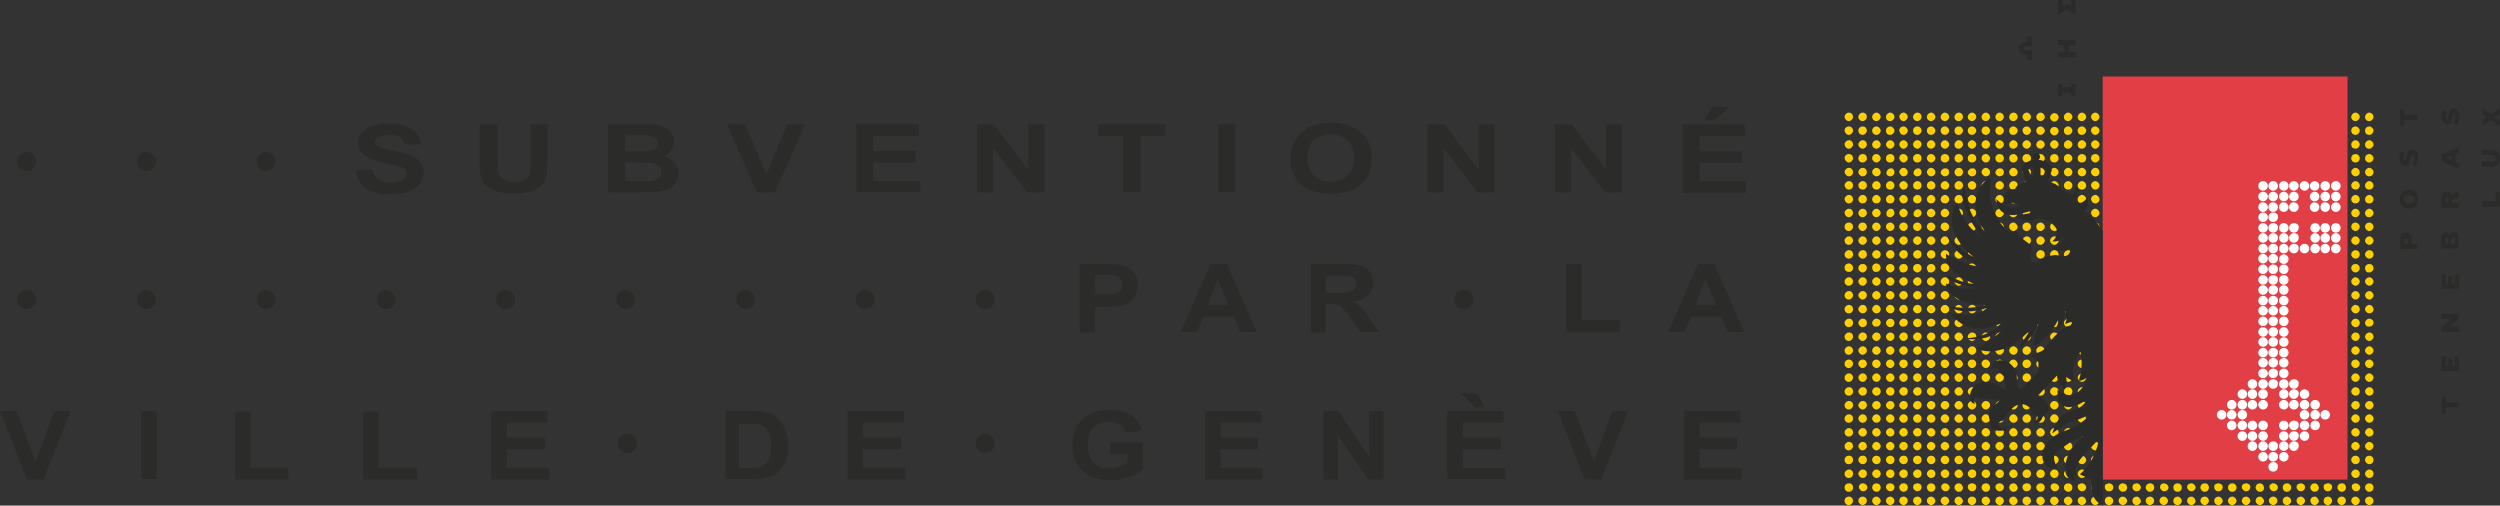 <?xml version="1.0" encoding="UTF-8"?>
<svg xmlns="http://www.w3.org/2000/svg" id="Calque_2" viewBox="0 0 470.71 95.2">
  <rect x="0" y="0" width="470.71" height="95.2" fill="#333333" stroke="none"/>
  <defs>
    <style>.cls-1{fill:#ffd000;}.cls-2{fill:#2b2b2a;}.cls-3{fill:#fff;}.cls-4{fill:#e23e45;}</style>
  </defs>
  <g id="Calque_1-2">
    <path class="cls-1" d="M348.1,22.8c.4,0,.8-.4.8-.8s-.3-.8-.8-.8c-.4,0-.8.4-.8.8.1.5.4.8.8.8M384.2,35.7c.4,0,.8-.3.8-.8,0-.4-.4-.8-.8-.8s-.8.4-.8.8c0,.5.4.8.8.8M384.2,40.9c.4,0,.8-.4.8-.8s-.4-.8-.8-.8-.8.4-.8.8c0,.5.4.8.8.8M384.2,38.3c.4,0,.8-.3.8-.8,0-.4-.4-.8-.8-.8s-.8.4-.8.8c0,.5.4.8.8.8M389.4,35.7c.4,0,.8-.3.8-.8,0-.4-.4-.8-.8-.8s-.8.4-.8.8c0,.5.4.8.8.8M389.4,40.9c.4,0,.8-.4.8-.8s-.4-.8-.8-.8-.8.4-.8.8c0,.5.4.8.8.8M386.8,40.9c.4,0,.8-.4.8-.8s-.4-.8-.8-.8-.8.4-.8.8c0,.5.4.8.8.8M386.8,35.7c.4,0,.8-.3.8-.8,0-.4-.4-.8-.8-.8s-.8.4-.8.8c0,.5.4.8.8.8M386.8,38.3c.4,0,.8-.3.8-.8,0-.4-.4-.8-.8-.8s-.8.4-.8.8c0,.5.4.8.8.8M389.4,38.3c.4,0,.8-.3.8-.8,0-.4-.4-.8-.8-.8s-.8.4-.8.8c0,.5.4.8.8.8M394.5,35.7c.4,0,.8-.3.8-.8,0-.4-.4-.8-.8-.8s-.8.4-.8.8c.1.5.4.8.8.8M394.5,40.9c.4,0,.8-.4.8-.8s-.4-.8-.8-.8-.8.4-.8.8c.1.5.4.8.8.8M392,40.9c.4,0,.8-.4.8-.8,0-.2-.1-.4-.2-.6-.1-.1-.3-.2-.6-.2-.4,0-.8.4-.8.8,0,.5.3.8.8.8M392,35.7c.4,0,.8-.3.8-.8,0-.4-.4-.8-.8-.8s-.8.4-.8.8c0,.5.3.8.8.8M392,38.3c.4,0,.8-.3.8-.8,0-.4-.4-.8-.8-.8s-.8.4-.8.8c0,.5.3.8.8.8M394.5,38.3c.4,0,.8-.3.8-.8,0-.4-.4-.8-.8-.8s-.8.4-.8.8c.1.5.4.8.8.8M384.2,44.5c-.4,0-.8.4-.8.8s.3.8.8.8c.4,0,.8-.4.8-.8s-.4-.8-.8-.8M384.2,47.1c-.4,0-.8.4-.8.8s.3.8.8.8c.4,0,.8-.3.8-.8s-.4-.8-.8-.8M385,50.4c0-.4-.4-.8-.8-.8s-.8.3-.8.8c0,.4.3.8.8.8.4,0,.8-.3.8-.8M384.2,41.9c-.4,0-.8.3-.8.8,0,.4.3.8.8.8.4,0,.8-.4.8-.8s-.4-.8-.8-.8M389.4,44.5c-.4,0-.8.4-.8.8s.4.8.8.8.8-.4.8-.8-.4-.8-.8-.8M386.8,44.5c-.4,0-.8.4-.8.8s.4.8.8.8.8-.4.8-.8-.4-.8-.8-.8M389.4,47.1c-.4,0-.8.4-.8.8s.4.8.8.8.8-.3.8-.8-.4-.8-.8-.8M386.8,47.1c-.4,0-.8.4-.8.8s.4.8.8.8.8-.3.8-.8-.4-.8-.8-.8M389.4,51.2c.4,0,.8-.4.8-.8s-.4-.8-.8-.8-.8.3-.8.8c0,.2.1.4.2.6.2.2.4.2.6.2M386.8,49.7c-.4,0-.8.3-.8.8,0,.4.4.8.8.8s.8-.4.8-.8c0-.5-.4-.8-.8-.8M389.4,41.9c-.4,0-.8.3-.8.8,0,.4.4.8.8.8s.8-.4.8-.8-.4-.8-.8-.8M386.8,41.9c-.4,0-.8.3-.8.8,0,.4.4.8.8.8s.8-.4.8-.8-.4-.8-.8-.8M394.5,44.5c-.4,0-.8.4-.8.8s.4.8.8.8.8-.4.8-.8c0-.4-.3-.8-.8-.8M392,44.5c-.4,0-.8.4-.8.8s.4.8.8.8.8-.4.8-.8c-.1-.4-.4-.8-.8-.8M394.5,47.1c-.4,0-.8.4-.8.8s.4.8.8.8.8-.3.8-.8c0-.5-.3-.8-.8-.8M392,47.1c-.4,0-.8.4-.8.8s.4.8.8.8.8-.3.8-.8c-.1-.5-.4-.8-.8-.8M394.5,49.7c-.4,0-.8.3-.8.8,0,.2.1.4.2.6.2.2.4.2.6.2.4,0,.8-.4.8-.8,0-.5-.3-.8-.8-.8M392,49.7c-.4,0-.8.3-.8.8,0,.4.4.8.8.8s.8-.4.8-.8c-.1-.5-.4-.8-.8-.8M394.5,41.9c-.4,0-.8.3-.8.8,0,.4.4.8.8.8s.8-.4.8-.8c0-.4-.3-.8-.8-.8M392,41.9c-.4,0-.8.3-.8.8,0,.4.4.8.8.8s.8-.4.8-.8c-.1-.4-.4-.8-.8-.8M384.2,83.2c-.4,0-.8.4-.8.8s.3.8.8.8c.4,0,.8-.4.8-.8s-.4-.8-.8-.8M384.2,85.8c-.4,0-.8.3-.8.8,0,.4.3.8.8.8.4,0,.8-.4.8-.8,0-.5-.4-.8-.8-.8M384.2,88.4c-.4,0-.8.4-.8.8s.3.8.8.8c.4,0,.8-.3.8-.8s-.4-.8-.8-.8M389.4,83.2c-.4,0-.8.4-.8.8s.4.8.8.8.8-.4.8-.8-.4-.8-.8-.8M386.8,83.2c-.4,0-.8.4-.8.8s.4.8.8.8.8-.4.8-.8-.4-.8-.8-.8M389.4,85.8c-.4,0-.8.3-.8.8,0,.4.4.8.8.8s.8-.4.8-.8c0-.5-.4-.8-.8-.8M386.8,85.8c-.4,0-.8.3-.8.8,0,.4.4.8.8.8s.8-.4.8-.8c0-.5-.4-.8-.8-.8M389.4,88.4c-.4,0-.8.4-.8.8s.4.8.8.8.8-.3.8-.8-.4-.8-.8-.8M386.8,88.4c-.4,0-.8.4-.8.8s.4.8.8.8.8-.3.8-.8-.4-.8-.8-.8M394.5,83.2c-.4,0-.8.4-.8.8s.4.8.8.8.8-.4.8-.8c0-.4-.3-.8-.8-.8M392,83.2c-.4,0-.8.4-.8.8s.4.8.8.8.8-.4.8-.8c-.1-.4-.4-.8-.8-.8M394.5,85.8c-.4,0-.8.3-.8.8,0,.4.4.8.8.8s.8-.4.8-.8c0-.5-.3-.8-.8-.8M392,85.8c-.4,0-.8.3-.8.8,0,.4.4.8.8.8s.8-.4.8-.8c-.1-.5-.4-.8-.8-.8M394.5,88.4c-.4,0-.8.4-.8.8s.4.8.8.8.8-.3.8-.8c0-.5-.3-.8-.8-.8M392,88.4c-.4,0-.8.4-.8.8s.4.8.8.8.8-.3.8-.8c-.1-.5-.4-.8-.8-.8M384.2,72.9c-.4,0-.8.4-.8.8s.3.8.8.8c.4,0,.8-.3.8-.8s-.4-.8-.8-.8M384.2,75.5c-.4,0-.8.4-.8.8s.3.8.8.8c.4,0,.8-.4.8-.8,0-.5-.4-.8-.8-.8M384.2,78c-.4,0-.8.4-.8.8s.3.8.8.8c.4,0,.8-.3.8-.8,0-.4-.4-.8-.8-.8M384.2,80.6c-.4,0-.8.4-.8.8s.3.8.8.8c.4,0,.8-.3.8-.8,0-.4-.4-.8-.8-.8M384.2,62.6c-.4,0-.8.4-.8.8s.3.8.8.8c.4,0,.8-.4.8-.8,0-.5-.4-.8-.8-.8M384.2,65.2c-.4,0-.8.4-.8.8s.3.8.8.8c.4,0,.8-.4.8-.8s-.4-.8-.8-.8M384.2,67.7c-.4,0-.8.3-.8.8,0,.4.3.8.8.8.4,0,.8-.4.8-.8s-.4-.8-.8-.8M384.2,70.3c-.4,0-.8.4-.8.8s.3.8.8.8c.4,0,.8-.4.8-.8s-.4-.8-.8-.8M384.2,54.8c-.4,0-.8.4-.8.8s.3.8.8.8c.4,0,.8-.4.8-.8s-.4-.8-.8-.8M384.2,57.4c-.4,0-.8.4-.8.8s.3.8.8.8c.4,0,.8-.3.8-.8,0-.4-.4-.8-.8-.8M384.2,60c-.4,0-.8.4-.8.8s.3.8.8.8c.4,0,.8-.3.8-.8s-.4-.8-.8-.8M384.2,52.2c-.4,0-.8.4-.8.8s.3.8.8.8c.4,0,.8-.4.8-.8s-.4-.8-.8-.8M389.4,72.9c-.4,0-.8.4-.8.8s.4.8.8.8.8-.3.8-.8-.4-.8-.8-.8M386.8,72.9c-.4,0-.8.4-.8.8s.4.8.8.8.8-.3.8-.8-.4-.8-.8-.8M389.4,75.5c-.4,0-.8.4-.8.8s.4.8.8.8.8-.4.8-.8c0-.5-.4-.8-.8-.8M386.8,75.5c-.4,0-.8.4-.8.8s.4.8.8.8.8-.4.8-.8c0-.5-.4-.8-.8-.8M389.4,78c-.4,0-.8.4-.8.8s.4.8.8.8.8-.3.8-.8c0-.4-.4-.8-.8-.8M386.8,78c-.4,0-.8.4-.8.8s.4.8.8.8.8-.3.8-.8c0-.4-.4-.8-.8-.8M389.4,80.6c-.4,0-.8.4-.8.8s.4.8.8.8.8-.3.8-.8c0-.4-.4-.8-.8-.8M386.8,80.6c-.4,0-.8.4-.8.8s.4.8.8.8.8-.3.8-.8c0-.4-.4-.8-.8-.8M389.4,62.6c-.4,0-.8.4-.8.8s.4.8.8.8.8-.4.8-.8c0-.5-.4-.8-.8-.8M386.8,62.6c-.4,0-.8.4-.8.8s.4.8.8.8.8-.4.8-.8c0-.5-.4-.8-.8-.8M389.4,65.2c-.4,0-.8.4-.8.8s.4.8.8.8.8-.4.8-.8-.4-.8-.8-.8M386.8,65.2c-.4,0-.8.4-.8.8s.4.8.8.8.8-.4.8-.8-.4-.8-.8-.8M389.4,67.7c-.4,0-.8.3-.8.8,0,.4.4.8.8.8s.8-.4.8-.8-.4-.8-.8-.8M386.8,67.7c-.4,0-.8.3-.8.8,0,.4.4.8.8.8s.8-.4.8-.8-.4-.8-.8-.8M389.4,70.3c-.4,0-.8.4-.8.8s.4.8.8.8.8-.4.8-.8-.4-.8-.8-.8M386.8,70.3c-.4,0-.8.4-.8.8s.4.8.8.8.8-.4.8-.8-.4-.8-.8-.8M389.4,54.8c-.4,0-.8.4-.8.8s.4.8.8.8.8-.4.8-.8-.4-.8-.8-.8M386.8,54.8c-.4,0-.8.4-.8.8s.4.8.8.8.8-.4.8-.8-.4-.8-.8-.8M389.4,57.4c-.4,0-.8.4-.8.8s.4.8.8.8.8-.3.8-.8c0-.4-.4-.8-.8-.8M386.8,57.4c-.4,0-.8.4-.8.8s.4.8.8.8.8-.3.8-.8c0-.4-.4-.8-.8-.8M389.4,60c-.4,0-.8.4-.8.8,0,.2.1.4.2.5.1.2.3.2.6.2.4,0,.8-.3.8-.8,0-.4-.4-.7-.8-.7M386.8,60c-.4,0-.8.4-.8.8s.4.8.8.8.8-.3.8-.8-.4-.8-.8-.8M389.4,52.2c-.4,0-.8.4-.8.8s.4.8.8.8.8-.4.8-.8-.4-.8-.8-.8M386.8,52.2c-.4,0-.8.4-.8.8s.4.8.8.8.8-.4.8-.8-.4-.8-.8-.8M394.5,72.9c-.4,0-.8.4-.8.8s.4.8.8.8.8-.3.8-.8c0-.5-.3-.8-.8-.8M392,72.9c-.4,0-.8.4-.8.8s.4.8.8.8.8-.3.8-.8c-.1-.5-.4-.8-.8-.8M394.5,75.5c-.4,0-.8.4-.8.8s.4.8.8.8.8-.4.8-.8c0-.5-.3-.8-.8-.8M392,75.5c-.4,0-.8.4-.8.8s.4.8.8.8.8-.4.8-.8c-.1-.5-.4-.8-.8-.8M394.5,78c-.4,0-.8.4-.8.8s.4.8.8.8.8-.3.8-.8c0-.4-.3-.8-.8-.8M392,78c-.4,0-.8.4-.8.8s.4.8.8.8.8-.3.8-.8c-.1-.4-.4-.8-.8-.8M394.5,80.6c-.4,0-.8.4-.8.8s.4.8.8.8.8-.3.8-.8c0-.4-.3-.8-.8-.8M392,80.6c-.4,0-.8.4-.8.8s.4.8.8.8.8-.3.8-.8c-.1-.4-.4-.8-.8-.8M394.5,62.6c-.4,0-.8.4-.8.8s.4.8.8.8.8-.4.8-.8c0-.5-.3-.8-.8-.8M392,62.6c-.4,0-.8.4-.8.8s.4.8.8.8.8-.4.8-.8c-.1-.5-.4-.8-.8-.8M394.5,65.2c-.4,0-.8.4-.8.8s.4.8.8.8.8-.4.8-.8-.3-.8-.8-.8M392,65.2c-.4,0-.8.4-.8.8s.4.8.8.8.8-.4.8-.8-.4-.8-.8-.8M394.5,67.7c-.4,0-.8.3-.8.8,0,.4.4.8.8.8s.8-.4.8-.8c0-.4-.3-.8-.8-.8M392,67.7c-.4,0-.8.3-.8.8,0,.4.4.8.8.8s.8-.4.8-.8c-.1-.4-.4-.8-.8-.8M394.5,70.3c-.4,0-.8.4-.8.8s.4.8.8.8.8-.4.8-.8c0-.4-.3-.8-.8-.8M392,70.3c-.4,0-.8.4-.8.8s.4.8.8.8.8-.4.8-.8c-.1-.4-.4-.8-.8-.8M394.5,54.8c-.4,0-.8.4-.8.8s.4.8.8.8.8-.4.8-.8-.3-.8-.8-.8M392,54.8c-.4,0-.8.4-.8.8s.4.8.8.8.8-.4.8-.8-.4-.8-.8-.8M394.5,57.4c-.4,0-.8.4-.8.8s.4.8.8.8.8-.3.8-.8c0-.4-.3-.8-.8-.8M392,57.4c-.4,0-.8.4-.8.8s.4.8.8.8.8-.3.8-.8c-.1-.4-.4-.8-.8-.8M394.5,60c-.4,0-.8.4-.8.8,0,.2.1.4.2.5.2.2.4.2.6.2.4,0,.8-.3.8-.8,0-.4-.3-.7-.8-.7M392,60c-.4,0-.8.4-.8.8s.4.8.8.8.8-.3.8-.8c-.1-.5-.4-.8-.8-.8M394.5,52.2c-.4,0-.8.4-.8.8s.4.8.8.8.8-.4.8-.8c0-.4-.3-.8-.8-.8M392,52.2c-.4,0-.8.4-.8.8s.4.8.8.8.8-.4.8-.8c-.1-.4-.4-.8-.8-.8M366.2,35.7c.4,0,.8-.3.8-.8,0-.4-.4-.8-.8-.8s-.8.4-.8.8c0,.5.4.8.8.8M366.2,40.9c.4,0,.8-.4.8-.8s-.4-.8-.8-.8-.8.4-.8.8c0,.5.4.8.8.8M366.2,38.3c.4,0,.8-.3.8-.8,0-.4-.4-.8-.8-.8s-.8.4-.8.8c0,.5.4.8.8.8M371.3,35.7c.4,0,.8-.3.8-.8,0-.4-.4-.8-.8-.8s-.8.4-.8.8c.1.5.4.8.8.8M371.3,40.9c.4,0,.8-.4.8-.8s-.4-.8-.8-.8-.8.4-.8.8c.1.5.4.8.8.8M368.8,40.9c.4,0,.8-.4.8-.8s-.3-.8-.8-.8c-.4,0-.8.4-.8.8,0,.5.3.8.8.8M368.8,35.7c.4,0,.8-.3.8-.8,0-.4-.3-.8-.8-.8-.4,0-.8.4-.8.8,0,.5.3.8.8.8M368.8,38.3c.4,0,.8-.3.8-.8,0-.4-.3-.8-.8-.8-.4,0-.8.4-.8.8,0,.5.3.8.8.8M371.3,38.3c.4,0,.8-.3.8-.8,0-.4-.4-.8-.8-.8s-.8.4-.8.8c.1.5.4.8.8.8M376.5,35.7c.4,0,.8-.3.8-.8,0-.4-.4-.8-.8-.8s-.8.4-.8.8c0,.5.4.8.8.8M376.5,40.9c.4,0,.8-.4.8-.8s-.4-.8-.8-.8-.8.4-.8.8c0,.5.4.8.8.8M373.9,40.9c.4,0,.8-.4.8-.8,0-.2-.1-.4-.2-.6-.2-.1-.3-.2-.6-.2-.4,0-.8.4-.8.8,0,.5.4.8.8.8M373.9,35.7c.4,0,.8-.3.8-.8,0-.4-.4-.8-.8-.8s-.8.4-.8.8c0,.5.4.8.8.8M373.9,38.3c.4,0,.8-.3.8-.8,0-.4-.4-.8-.8-.8s-.8.4-.8.8c0,.5.4.8.8.8M376.5,38.3c.4,0,.8-.3.8-.8,0-.4-.4-.8-.8-.8s-.8.4-.8.8c0,.5.4.8.8.8M381.6,35.7c.4,0,.8-.3.8-.8,0-.4-.4-.8-.8-.8s-.8.4-.8.8c.1.5.4.8.8.8M381.6,40.9c.4,0,.8-.4.8-.8s-.4-.8-.8-.8-.8.4-.8.8c.1.5.4.8.8.8M379.1,40.9c.4,0,.8-.4.8-.8,0-.2-.1-.4-.2-.5s-.3-.2-.5-.2c-.4,0-.8.4-.8.8-.1.4.2.7.7.7M379.1,35.7c.4,0,.8-.3.8-.8,0-.4-.3-.8-.8-.8-.4,0-.8.4-.8.8,0,.5.3.8.8.8M379.1,38.3c.4,0,.8-.3.8-.8,0-.4-.3-.8-.8-.8-.4,0-.8.4-.8.8,0,.5.3.8.8.8M381.6,38.3c.4,0,.8-.3.8-.8,0-.4-.4-.8-.8-.8s-.8.4-.8.8c.1.5.4.8.8.8M366.2,44.5c-.4,0-.8.4-.8.8s.4.8.8.8.8-.4.8-.8-.4-.8-.8-.8M366.2,47.1c-.4,0-.8.4-.8.8s.4.8.8.8.8-.3.8-.8-.4-.8-.8-.8M367,50.4c0-.4-.4-.8-.8-.8s-.8.3-.8.8c0,.4.4.8.8.8.4,0,.8-.3.8-.8M366.2,41.9c-.4,0-.8.3-.8.8,0,.4.4.8.8.8s.8-.4.8-.8-.4-.8-.8-.8M371.3,44.5c-.4,0-.8.4-.8.8s.4.8.8.8.8-.4.8-.8-.3-.8-.8-.8M368.8,44.5c-.4,0-.8.4-.8.8s.4.8.8.8.8-.4.8-.8c-.1-.4-.4-.8-.8-.8M371.3,47.1c-.4,0-.8.4-.8.8s.4.8.8.8.8-.3.8-.8-.3-.8-.8-.8M368.8,47.1c-.4,0-.8.4-.8.8s.4.8.8.8.8-.3.8-.8c-.1-.5-.4-.8-.8-.8M371.3,51.2c.4,0,.8-.4.8-.8s-.4-.8-.8-.8-.8.3-.8.8c0,.2.1.4.2.6.2.2.4.2.6.2M368.8,49.7c-.4,0-.8.3-.8.8,0,.4.4.8.8.8s.8-.4.8-.8c-.1-.5-.4-.8-.8-.8M371.3,41.9c-.4,0-.8.3-.8.8,0,.4.4.8.8.8s.8-.4.8-.8-.3-.8-.8-.8M368.8,41.9c-.4,0-.8.3-.8.8,0,.4.4.8.8.8s.8-.4.8-.8c-.1-.4-.4-.8-.8-.8M376.5,44.5c-.4,0-.8.4-.8.8s.4.8.8.8.8-.4.8-.8c0-.4-.4-.8-.8-.8M373.9,44.5c-.4,0-.8.4-.8.8s.4.8.8.8.8-.4.8-.8-.4-.8-.8-.8M376.5,47.1c-.4,0-.8.4-.8.8s.4.8.8.8.8-.3.8-.8c0-.5-.4-.8-.8-.8M373.9,47.1c-.4,0-.8.4-.8.8s.4.8.8.8.8-.3.8-.8-.4-.8-.8-.8M376.5,49.7c-.4,0-.8.3-.8.8,0,.2.1.4.2.6.2.2.4.2.6.2.4,0,.8-.4.8-.8,0-.5-.4-.8-.8-.8M373.9,49.7c-.4,0-.8.3-.8.8,0,.4.4.8.8.8s.8-.4.8-.8c0-.5-.4-.8-.8-.8M376.5,41.9c-.4,0-.8.3-.8.8,0,.4.4.8.8.8s.8-.4.8-.8c0-.4-.4-.8-.8-.8M373.9,41.9c-.4,0-.8.3-.8.8,0,.4.4.8.8.8s.8-.4.8-.8-.4-.8-.8-.8M381.6,44.5c-.4,0-.8.4-.8.8s.3.8.8.8c.4,0,.8-.4.8-.8,0-.4-.3-.8-.8-.8M379.1,44.5c-.4,0-.8.4-.8.8s.4.8.8.8.8-.4.8-.8c-.1-.4-.4-.8-.8-.8M381.6,47.1c-.4,0-.8.4-.8.8s.3.8.8.8c.4,0,.8-.3.8-.8,0-.5-.3-.8-.8-.8M379.1,47.1c-.4,0-.8.4-.8.8s.4.8.8.8.8-.3.8-.8c-.1-.5-.4-.8-.8-.8M381.6,49.7c-.4,0-.8.3-.8.8,0,.2.1.4.2.6s.3.2.6.2c.4,0,.8-.4.8-.8,0-.5-.3-.8-.8-.8M379.1,49.7c-.4,0-.8.3-.8.8,0,.4.4.8.8.8s.8-.4.8-.8c-.1-.5-.4-.8-.8-.8M381.6,41.9c-.4,0-.8.3-.8.8,0,.4.3.8.8.8.4,0,.8-.4.8-.8,0-.4-.3-.8-.8-.8M379.1,41.9c-.4,0-.8.3-.8.8,0,.4.4.8.8.8s.8-.4.8-.8c-.1-.4-.4-.8-.8-.8M366.2,72.9c-.4,0-.8.4-.8.8s.4.8.8.8.8-.3.8-.8-.4-.8-.8-.8M366.2,75.5c-.4,0-.8.4-.8.8s.4.8.8.8.8-.4.8-.8c0-.5-.4-.8-.8-.8M366.2,78c-.4,0-.8.4-.8.8s.4.8.8.8.8-.3.8-.8c0-.4-.4-.8-.8-.8M366.2,80.6c-.4,0-.8.4-.8.8s.4.8.8.8.8-.3.8-.8c0-.4-.4-.8-.8-.8M366.2,62.6c-.4,0-.8.4-.8.8s.4.8.8.8.8-.4.8-.8c0-.5-.4-.8-.8-.8M366.2,65.2c-.4,0-.8.4-.8.8s.4.8.8.8.8-.4.8-.8-.4-.8-.8-.8M366.2,67.7c-.4,0-.8.3-.8.8,0,.4.4.8.8.8s.8-.4.8-.8-.4-.8-.8-.8M366.2,70.3c-.4,0-.8.4-.8.8s.4.8.8.8.8-.4.8-.8-.4-.8-.8-.8M366.2,54.8c-.4,0-.8.4-.8.8s.4.8.8.8.8-.4.8-.8-.4-.8-.8-.8M366.2,57.4c-.4,0-.8.4-.8.8s.4.8.8.8.8-.3.8-.8c0-.4-.4-.8-.8-.8M366.2,60c-.4,0-.8.4-.8.8s.4.8.8.8.8-.3.8-.8-.4-.8-.8-.8M366.2,52.2c-.4,0-.8.4-.8.8s.4.8.8.8.8-.4.8-.8-.4-.8-.8-.8M371.3,72.9c-.4,0-.8.4-.8.8s.4.8.8.8.8-.3.8-.8-.3-.8-.8-.8M368.8,72.9c-.4,0-.8.4-.8.8s.4.8.8.8.8-.3.8-.8c-.1-.5-.4-.8-.8-.8M371.3,75.5c-.4,0-.8.4-.8.8s.4.8.8.8.8-.4.8-.8c0-.5-.3-.8-.8-.8M368.8,75.5c-.4,0-.8.4-.8.8s.4.8.8.8.8-.4.8-.8c-.1-.5-.4-.8-.8-.8M371.3,78c-.4,0-.8.4-.8.8s.4.8.8.8.8-.3.8-.8c0-.4-.3-.8-.8-.8M368.8,78c-.4,0-.8.4-.8.8s.4.8.8.8.8-.3.8-.8c-.1-.4-.4-.8-.8-.8M371.3,80.6c-.4,0-.8.4-.8.8s.4.8.8.8.8-.3.8-.8c0-.4-.3-.8-.8-.8M368.8,80.6c-.4,0-.8.4-.8.8s.4.8.8.8.8-.3.8-.8c-.1-.4-.4-.8-.8-.8M371.3,62.6c-.4,0-.8.4-.8.8s.4.8.8.8.8-.4.8-.8c0-.5-.3-.8-.8-.8M368.8,62.6c-.4,0-.8.4-.8.8s.4.8.8.8.8-.4.8-.8c-.1-.5-.4-.8-.8-.8M371.3,65.2c-.4,0-.8.4-.8.8s.4.8.8.8.8-.4.8-.8-.3-.8-.8-.8M368.8,65.2c-.4,0-.8.4-.8.8s.4.8.8.8.8-.4.8-.8-.4-.8-.8-.8M371.3,67.7c-.4,0-.8.3-.8.8,0,.4.4.8.8.8s.8-.4.8-.8-.3-.8-.8-.8M368.8,67.7c-.4,0-.8.3-.8.8,0,.4.4.8.8.8s.8-.4.8-.8c-.1-.4-.4-.8-.8-.8M371.3,70.3c-.4,0-.8.4-.8.8s.4.8.8.8.8-.4.8-.8-.3-.8-.8-.8M368.8,70.3c-.4,0-.8.4-.8.8s.4.8.8.8.8-.4.8-.8c-.1-.4-.4-.8-.8-.8M371.3,54.8c-.4,0-.8.4-.8.8s.4.8.8.8.8-.4.8-.8-.3-.8-.8-.8M368.8,54.8c-.4,0-.8.4-.8.8s.4.8.8.8.8-.4.8-.8-.4-.8-.8-.8M371.3,57.4c-.4,0-.8.4-.8.8s.4.8.8.8.8-.3.8-.8c0-.4-.3-.8-.8-.8M368.8,57.4c-.4,0-.8.4-.8.8s.4.8.8.8.8-.3.8-.8c-.1-.4-.4-.8-.8-.8M371.3,60c-.4,0-.8.4-.8.8,0,.2.1.4.2.5.2.2.4.2.6.2.4,0,.8-.3.8-.8,0-.4-.3-.7-.8-.7M368.8,60c-.4,0-.8.4-.8.8s.4.8.8.8.8-.3.8-.8c-.1-.5-.4-.8-.8-.8M371.3,52.2c-.4,0-.8.4-.8.8s.4.8.8.8.8-.4.8-.8-.3-.8-.8-.8M368.8,52.2c-.4,0-.8.4-.8.8s.4.8.8.8.8-.4.8-.8c-.1-.4-.4-.8-.8-.8M376.5,72.9c-.4,0-.8.4-.8.8s.4.8.8.8.8-.3.8-.8c0-.5-.4-.8-.8-.8M373.9,72.9c-.4,0-.8.4-.8.8s.4.8.8.8.8-.3.8-.8-.4-.8-.8-.8M376.5,75.5c-.4,0-.8.4-.8.8s.4.8.8.8.8-.4.8-.8c0-.5-.4-.8-.8-.8M373.9,75.5c-.4,0-.8.4-.8.8s.4.8.8.8.8-.4.8-.8c0-.5-.4-.8-.8-.8M376.5,78c-.4,0-.8.4-.8.8s.4.8.8.8.8-.3.8-.8c0-.4-.4-.8-.8-.8M373.9,78c-.4,0-.8.4-.8.8s.4.8.8.8.8-.3.8-.8c0-.4-.4-.8-.8-.8M376.5,80.6c-.4,0-.8.4-.8.8s.4.8.8.8.8-.3.8-.8c0-.4-.4-.8-.8-.8M373.9,80.6c-.4,0-.8.4-.8.8s.4.8.8.8.8-.3.8-.8c0-.4-.4-.8-.8-.8M376.5,62.6c-.4,0-.8.4-.8.8s.4.8.8.8.8-.4.8-.8c0-.5-.4-.8-.8-.8M373.9,62.6c-.4,0-.8.4-.8.8s.4.8.8.8.8-.4.8-.8c0-.5-.4-.8-.8-.8M376.5,65.2c-.4,0-.8.4-.8.8s.4.8.8.8.8-.4.8-.8-.4-.8-.8-.8M373.9,65.2c-.4,0-.8.4-.8.8s.4.8.8.8.8-.4.8-.8-.4-.8-.8-.8M376.5,67.7c-.4,0-.8.3-.8.8,0,.4.4.8.8.8s.8-.4.8-.8c0-.4-.4-.8-.8-.8M373.9,67.7c-.4,0-.8.3-.8.8,0,.4.4.8.8.8s.8-.4.8-.8-.4-.8-.8-.8M376.5,70.3c-.4,0-.8.4-.8.8s.4.8.8.8.8-.4.8-.8c0-.4-.4-.8-.8-.8M373.9,70.3c-.4,0-.8.4-.8.8s.4.8.8.8.8-.4.8-.8-.4-.8-.8-.8M376.5,54.8c-.4,0-.8.4-.8.8s.4.8.8.8.8-.4.8-.8-.4-.8-.8-.8M373.9,54.8c-.4,0-.8.4-.8.8s.4.8.8.8.8-.4.8-.8-.4-.8-.8-.8M376.5,57.4c-.4,0-.8.4-.8.8s.4.8.8.8.8-.3.8-.8c0-.4-.4-.8-.8-.8M373.9,57.4c-.4,0-.8.4-.8.8s.4.8.8.8.8-.3.8-.8c0-.4-.4-.8-.8-.8M376.5,60c-.4,0-.8.4-.8.8,0,.2.1.4.2.5.2.2.4.2.6.2.4,0,.8-.3.8-.8,0-.4-.4-.7-.8-.7M373.9,60c-.4,0-.8.4-.8.8s.4.8.8.8.8-.3.8-.8-.4-.8-.8-.8M376.5,52.2c-.4,0-.8.4-.8.8s.4.8.8.8.8-.4.8-.8c0-.4-.4-.8-.8-.8M373.9,52.2c-.4,0-.8.4-.8.8s.4.8.8.8.8-.4.8-.8-.4-.8-.8-.8M381.6,72.9c-.4,0-.8.4-.8.8s.3.8.8.8c.4,0,.8-.3.8-.8,0-.5-.3-.8-.8-.8M379.1,72.9c-.4,0-.8.4-.8.8s.4.8.8.8.8-.3.8-.8c-.1-.5-.4-.8-.8-.8M381.6,75.5c-.4,0-.8.4-.8.8s.3.8.8.8c.4,0,.8-.4.8-.8,0-.5-.3-.8-.8-.8M379.1,75.5c-.4,0-.8.4-.8.8s.4.8.8.8.8-.4.8-.8c-.1-.5-.4-.8-.8-.8M381.6,78c-.4,0-.8.4-.8.8s.3.8.8.8c.4,0,.8-.3.8-.8,0-.4-.3-.8-.8-.8M379.1,78c-.4,0-.8.4-.8.8s.4.8.8.8.8-.3.8-.8c-.1-.4-.4-.8-.8-.8M381.6,80.6c-.4,0-.8.4-.8.8s.3.8.8.8c.4,0,.8-.3.8-.8,0-.4-.3-.8-.8-.8M379.1,80.6c-.4,0-.8.4-.8.8s.4.8.8.8.8-.3.8-.8c-.1-.4-.4-.8-.8-.8M381.6,62.6c-.4,0-.8.4-.8.8s.3.8.8.8c.4,0,.8-.4.8-.8,0-.5-.3-.8-.8-.8M379.1,62.6c-.4,0-.8.4-.8.8s.4.8.8.8.8-.4.8-.8c-.1-.5-.4-.8-.8-.8M381.6,65.2c-.4,0-.8.4-.8.8s.3.8.8.8c.4,0,.8-.4.8-.8s-.3-.8-.8-.8M379.1,65.2c-.4,0-.8.4-.8.8s.4.8.8.8.8-.4.8-.8-.4-.8-.8-.8M381.6,67.7c-.4,0-.8.3-.8.8,0,.4.3.8.8.8.4,0,.8-.4.8-.8,0-.4-.3-.8-.8-.8M379.1,67.7c-.4,0-.8.3-.8.8,0,.4.4.8.8.8s.8-.4.8-.8c-.1-.4-.4-.8-.8-.8M381.6,70.3c-.4,0-.8.4-.8.8s.3.8.8.8c.4,0,.8-.4.8-.8,0-.4-.3-.8-.8-.8M379.1,70.3c-.4,0-.8.4-.8.8s.4.8.8.8.8-.4.8-.8c-.1-.4-.4-.8-.8-.8M381.6,54.8c-.4,0-.8.4-.8.8s.3.8.8.8c.4,0,.8-.4.8-.8s-.3-.8-.8-.8M379.1,54.8c-.4,0-.8.4-.8.8s.4.8.8.8.8-.4.8-.8-.4-.8-.8-.8M381.6,57.4c-.4,0-.8.4-.8.8s.3.8.8.8c.4,0,.8-.3.8-.8,0-.4-.3-.8-.8-.8M379.1,57.4c-.4,0-.8.4-.8.8s.4.8.8.8.8-.3.8-.8c-.1-.4-.4-.8-.8-.8M381.6,60c-.4,0-.8.4-.8.8,0,.2.1.4.2.5.1.2.3.2.6.2.4,0,.8-.3.8-.8,0-.4-.3-.7-.8-.7M379.1,60c-.4,0-.8.4-.8.8s.4.8.8.8.8-.3.8-.8c-.1-.5-.4-.8-.8-.8M381.6,52.2c-.4,0-.8.4-.8.8s.3.8.8.8c.4,0,.8-.4.8-.8,0-.4-.3-.8-.8-.8M379.1,52.2c-.4,0-.8.4-.8.8s.4.8.8.8.8-.4.8-.8c-.1-.4-.4-.8-.8-.8M348.1,35.7c.4,0,.8-.3.8-.8,0-.4-.3-.8-.8-.8-.4,0-.8.4-.8.8.1.5.4.8.8.8M348.1,33.2c.4,0,.8-.3.8-.8,0-.4-.3-.8-.8-.8-.4,0-.8.4-.8.8.1.4.4.8.8.8M348.1,30.6c.4,0,.8-.4.8-.8s-.3-.8-.8-.8c-.4,0-.8.3-.8.8.1.4.4.8.8.8M348.1,40.9c.4,0,.8-.4.8-.8s-.3-.8-.8-.8c-.4,0-.8.4-.8.8.1.5.4.8.8.8M348.1,25.4c.4,0,.8-.4.8-.8s-.3-.8-.8-.8c-.4,0-.8.3-.8.8.1.5.4.8.8.8M348.1,28c.4,0,.8-.4.8-.8s-.3-.8-.8-.8c-.4,0-.8.4-.8.8.1.5.4.8.8.8M348.1,38.3c.4,0,.8-.3.8-.8,0-.4-.3-.8-.8-.8-.4,0-.8.4-.8.8.1.5.4.8.8.8M353.3,22.8c.4,0,.8-.4.8-.8s-.4-.8-.8-.8-.8.4-.8.8c0,.5.4.8.8.8M353.3,35.7c.4,0,.8-.3.8-.8,0-.4-.4-.8-.8-.8s-.8.4-.8.8c0,.5.4.8.8.8M353.3,33.2c.4,0,.8-.3.8-.8,0-.4-.4-.8-.8-.8s-.8.4-.8.8c0,.4.4.8.8.8M350.7,33.2c.4,0,.8-.3.8-.8,0-.4-.3-.8-.8-.8-.4,0-.8.4-.8.8s.4.8.8.8M353.3,30.6c.4,0,.8-.4.8-.8s-.4-.8-.8-.8-.8.3-.8.8c0,.4.4.8.8.8M353.3,40.9c.4,0,.8-.4.8-.8s-.4-.8-.8-.8-.8.4-.8.8c0,.5.4.8.8.8M350.7,40.9c.4,0,.8-.4.8-.8s-.3-.8-.8-.8c-.4,0-.8.4-.8.8,0,.5.4.8.8.8M350.7,35.7c.4,0,.8-.3.8-.8,0-.4-.3-.8-.8-.8-.4,0-.8.4-.8.8,0,.5.4.8.8.8M350.7,38.3c.4,0,.8-.3.8-.8,0-.4-.3-.8-.8-.8-.4,0-.8.4-.8.8,0,.5.4.8.8.8M350.7,30.6c.4,0,.8-.3.8-.8s-.3-.8-.8-.8c-.4,0-.8.3-.8.8s.4.8.8.8M350.7,28c.4,0,.8-.4.8-.8s-.3-.8-.8-.8c-.4,0-.8.4-.8.8,0,.2.1.4.2.5.2.2.4.3.6.3M353.3,25.4c.4,0,.8-.4.8-.8s-.4-.8-.8-.8-.8.3-.8.8c0,.5.4.8.8.8M350.7,25.4c.4,0,.8-.4.8-.8s-.3-.8-.8-.8c-.4,0-.8.3-.8.8s.4.8.8.8M350.7,22.8c.4,0,.8-.4.8-.8s-.3-.8-.8-.8c-.4,0-.8.4-.8.8,0,.5.4.8.8.8M353.3,28c.4,0,.8-.4.8-.8s-.4-.8-.8-.8-.8.4-.8.8c0,.5.4.8.8.8M353.3,38.3c.4,0,.8-.3.8-.8,0-.4-.4-.8-.8-.8s-.8.4-.8.8c0,.5.4.8.8.8M358.4,22.8c.4,0,.8-.4.8-.8s-.4-.8-.8-.8-.8.4-.8.8c.1.5.4.8.8.8M358.4,35.7c.4,0,.8-.3.8-.8,0-.4-.4-.8-.8-.8s-.8.4-.8.8c.1.5.4.8.8.8M358.4,33.2c.4,0,.8-.3.8-.8,0-.4-.4-.8-.8-.8s-.8.4-.8.8c.1.4.4.8.8.8M355.9,33.2c.4,0,.8-.3.8-.8,0-.2-.1-.4-.2-.5-.1-.2-.3-.2-.5-.2-.4,0-.8.4-.8.8-.1.3.2.7.7.7M358.4,30.6c.4,0,.8-.4.8-.8s-.4-.8-.8-.8-.8.3-.8.8c.1.4.4.8.8.8M358.4,40.9c.4,0,.8-.4.8-.8s-.4-.8-.8-.8-.8.4-.8.8c.1.5.4.8.8.8M355.9,40.9c.4,0,.8-.4.8-.8,0-.2-.1-.4-.2-.6-.1-.1-.3-.2-.5-.2-.4,0-.8.4-.8.8-.1.5.2.8.7.8M355.9,35.7c.4,0,.8-.3.8-.8,0-.4-.4-.8-.8-.8s-.8.4-.8.8c0,.5.3.8.8.8M355.9,38.3c.4,0,.8-.3.8-.8,0-.4-.4-.8-.8-.8s-.8.4-.8.8c0,.5.3.8.8.8M355.9,30.6c.4,0,.8-.3.8-.8s-.4-.8-.8-.8-.8.3-.8.8.3.8.8.8M355.9,28c.4,0,.8-.4.8-.8s-.4-.8-.8-.8-.8.4-.8.8c0,.2.1.4.2.5.2.2.4.3.6.3M358.4,25.4c.4,0,.8-.4.8-.8s-.4-.8-.8-.8-.8.3-.8.8c.1.5.4.8.8.8M355.9,25.4c.4,0,.8-.4.8-.8s-.4-.8-.8-.8-.8.3-.8.8c0,.5.3.8.8.8M355.9,22.8c.4,0,.8-.4.8-.8s-.4-.8-.8-.8-.8.4-.8.8c0,.5.3.8.8.8M358.4,28c.4,0,.8-.4.8-.8s-.4-.8-.8-.8-.8.4-.8.8c.1.5.4.8.8.8M358.4,38.3c.4,0,.8-.3.8-.8,0-.4-.4-.8-.8-.8s-.8.4-.8.8c.1.5.4.8.8.8M363.6,22.8c.4,0,.8-.4.8-.8s-.4-.8-.8-.8-.8.4-.8.8c0,.5.4.8.8.8M363.6,35.7c.4,0,.8-.3.8-.8,0-.4-.4-.8-.8-.8s-.8.4-.8.8c0,.5.4.8.8.8M363.6,33.2c.4,0,.8-.3.8-.8,0-.4-.4-.8-.8-.8s-.8.4-.8.8.4.8.8.8M361,33.2c.4,0,.8-.3.8-.8,0-.2-.1-.4-.2-.5-.1-.2-.3-.2-.5-.2-.4,0-.8.4-.8.8-.1.3.3.7.7.7M363.6,30.6c.4,0,.8-.4.8-.8s-.4-.8-.8-.8-.8.3-.8.8c0,.4.4.8.8.8M363.6,40.9c.4,0,.8-.4.8-.8s-.4-.8-.8-.8-.8.4-.8.8c0,.5.4.8.8.8M361,40.9c.4,0,.8-.4.8-.8,0-.2-.1-.4-.2-.5s-.3-.2-.5-.2c-.4,0-.8.4-.8.8-.1.4.3.7.7.7M361,35.7c.4,0,.8-.3.8-.8,0-.4-.3-.8-.8-.8-.4,0-.8.4-.8.8,0,.5.4.8.8.8M361,38.3c.4,0,.8-.3.8-.8,0-.4-.3-.8-.8-.8-.4,0-.8.4-.8.8,0,.5.4.8.8.8M361,30.6c.4,0,.8-.3.8-.8s-.3-.8-.8-.8c-.4,0-.8.3-.8.8s.4.8.8.8M361,28c.4,0,.8-.4.8-.8s-.3-.8-.8-.8c-.4,0-.8.4-.8.8,0,.2.1.4.2.5.2.2.4.3.6.3M363.6,25.4c.4,0,.8-.4.8-.8s-.4-.8-.8-.8-.8.3-.8.8.4.8.8.8M361,25.4c.4,0,.8-.4.8-.8s-.3-.8-.8-.8c-.4,0-.8.3-.8.8s.4.8.8.8M361,22.8c.4,0,.8-.4.8-.8s-.3-.8-.8-.8c-.4,0-.8.4-.8.8,0,.5.4.8.8.8M363.6,28c.4,0,.8-.4.8-.8s-.4-.8-.8-.8-.8.4-.8.8c0,.5.4.8.8.8M363.6,38.3c.4,0,.8-.3.8-.8,0-.4-.4-.8-.8-.8s-.8.4-.8.8c0,.5.4.8.8.8M368.8,22.8c.4,0,.8-.4.8-.8s-.3-.8-.8-.8c-.4,0-.8.4-.8.8,0,.5.3.8.8.8M368.8,33.2c.4,0,.8-.3.8-.8,0-.4-.3-.8-.8-.8-.4,0-.8.4-.8.8,0,.4.3.8.8.8M366.2,33.2c.4,0,.8-.3.8-.8,0-.2-.1-.4-.2-.5-.2-.2-.4-.2-.6-.2-.4,0-.8.4-.8.8,0,.3.4.7.8.7M368.8,30.6c.4,0,.8-.4.8-.8s-.3-.8-.8-.8c-.4,0-.8.3-.8.8,0,.4.3.8.8.8M366.2,30.6c.4,0,.8-.3.8-.8s-.4-.8-.8-.8-.8.3-.8.8.4.8.8.8M366.2,28c.4,0,.8-.4.8-.8s-.4-.8-.8-.8-.8.4-.8.8c0,.2.1.4.2.5.2.2.4.3.6.3M368.8,25.4c.4,0,.8-.4.8-.8s-.3-.8-.8-.8c-.4,0-.8.3-.8.8,0,.5.3.8.8.8M366.2,25.4c.4,0,.8-.4.8-.8s-.4-.8-.8-.8-.8.3-.8.8.4.8.8.8M366.2,22.8c.4,0,.8-.4.8-.8s-.4-.8-.8-.8-.8.4-.8.8c0,.5.4.8.8.8M368.8,28c.4,0,.8-.4.8-.8s-.3-.8-.8-.8c-.4,0-.8.4-.8.8,0,.5.3.8.8.8M373.9,22.8c.4,0,.8-.4.8-.8s-.4-.8-.8-.8-.8.4-.8.8c0,.5.4.8.8.8M373.9,33.2c.4,0,.8-.3.8-.8,0-.4-.4-.8-.8-.8s-.8.4-.8.8c0,.4.4.8.8.8M371.3,33.2c.4,0,.8-.3.8-.8,0-.2-.1-.4-.2-.5-.1-.2-.3-.2-.6-.2-.4,0-.8.4-.8.8,0,.3.4.7.8.7M373.9,30.6c.4,0,.8-.4.8-.8s-.4-.8-.8-.8-.8.3-.8.8c0,.4.4.8.8.8M371.3,30.6c.4,0,.8-.3.8-.8s-.4-.8-.8-.8-.8.3-.8.8.4.8.8.8M371.3,28c.4,0,.8-.4.8-.8s-.4-.8-.8-.8-.8.4-.8.8c0,.2.1.4.2.5.2.2.4.3.6.3M373.9,25.4c.4,0,.8-.4.8-.8s-.4-.8-.8-.8-.8.3-.8.8c0,.5.4.8.8.8M371.3,25.4c.4,0,.8-.4.8-.8s-.4-.8-.8-.8-.8.3-.8.8c0,.5.4.8.8.8M371.3,22.8c.4,0,.8-.4.8-.8s-.4-.8-.8-.8-.8.4-.8.8c0,.5.4.8.8.8M373.9,28c.4,0,.8-.4.8-.8s-.4-.8-.8-.8-.8.4-.8.8c0,.5.4.8.8.8M379.1,22.8c.4,0,.8-.4.8-.8s-.3-.8-.8-.8c-.4,0-.8.4-.8.8,0,.5.3.8.8.8M379.1,33.2c.4,0,.8-.3.8-.8,0-.4-.4-.8-.8-.8s-.8.4-.8.8.3.8.8.8M376.5,33.2c.4,0,.8-.3.8-.8,0-.2-.1-.4-.2-.5-.2-.2-.3-.2-.6-.2-.4,0-.8.4-.8.8,0,.3.4.7.8.7M379.1,30.6c.4,0,.8-.4.8-.8s-.4-.8-.8-.8-.8.3-.8.8c0,.4.3.8.8.8M376.5,30.6c.4,0,.8-.3.8-.8s-.4-.8-.8-.8-.8.3-.8.8.4.8.8.8M376.5,28c.4,0,.8-.4.8-.8s-.4-.8-.8-.8-.8.4-.8.8c0,.5.4.8.8.8M379.1,25.4c.4,0,.8-.4.8-.8s-.4-.8-.8-.8-.8.3-.8.8.3.8.8.8M376.5,25.4c.4,0,.8-.4.8-.8s-.4-.8-.8-.8-.8.3-.8.8.4.8.8.8M376.5,22.8c.4,0,.8-.4.8-.8s-.4-.8-.8-.8-.8.4-.8.8c0,.5.4.8.8.8M379.1,28c.4,0,.8-.4.8-.8s-.4-.8-.8-.8-.8.4-.8.8c0,.5.3.8.8.8M384.2,22.8c.4,0,.8-.4.8-.8s-.4-.8-.8-.8-.8.4-.8.8c0,.5.4.8.8.8M381.6,33.2c.4,0,.8-.4.8-.8s-.4-.8-.8-.8-.8.4-.8.8c.1.4.4.8.8.8M384.2,33.2c.4,0,.8-.4.8-.8s-.4-.8-.8-.8-.8.4-.8.8.4.8.8.8M386.8,31.6c-.4,0-.8.4-.8.8s.4.8.8.8.8-.4.8-.8-.4-.8-.8-.8M381.6,30.6c.4,0,.8-.3.8-.8s-.4-.8-.8-.8-.8.3-.8.8.4.8.8.8M381.6,28c.4,0,.8-.4.8-.8s-.4-.8-.8-.8-.8.4-.8.8c0,.2.1.4.2.5.2.2.4.3.6.3M384.2,30.6c.4,0,.8-.4.8-.8s-.4-.8-.8-.8-.8.4-.8.8.4.8.8.8M384.2,25.4c.4,0,.8-.4.8-.8s-.4-.8-.8-.8-.8.3-.8.8.4.8.8.8M381.6,25.4c.4,0,.8-.4.8-.8s-.4-.8-.8-.8-.8.3-.8.8c.1.5.4.8.8.8M381.6,22.8c.4,0,.8-.4.8-.8s-.4-.8-.8-.8-.8.4-.8.8c.1.5.4.8.8.8M384.2,28c.4,0,.8-.4.8-.8s-.4-.8-.8-.8-.8.4-.8.8c0,.5.4.8.8.8M389.4,22.8c.4,0,.8-.4.8-.8s-.4-.8-.8-.8-.8.4-.8.8c0,.5.3.8.8.8M389.4,33.2c.4,0,.8-.3.8-.8,0-.4-.4-.8-.8-.8s-.8.4-.8.8c0,.4.3.8.8.8M389.4,30.6c.4,0,.8-.4.8-.8s-.4-.8-.8-.8-.8.3-.8.8c0,.4.3.8.8.8M386.8,29c-.4,0-.8.3-.8.8s.4.8.8.8.8-.3.8-.8-.4-.8-.8-.8M386.8,26.4c-.4,0-.8.4-.8.8s.4.8.8.8.8-.4.8-.8-.4-.8-.8-.8M389.4,25.4c.4,0,.8-.4.8-.8s-.4-.8-.8-.8-.8.3-.8.8c0,.5.3.8.8.8M386.8,23.9c-.4,0-.8.3-.8.8,0,.4.4.8.8.8s.8-.4.8-.8c0-.5-.4-.8-.8-.8M386.8,21.3c-.4,0-.8.4-.8.8s.4.8.8.8.8-.4.8-.8c0-.5-.4-.8-.8-.8M389.4,28c.4,0,.8-.4.8-.8s-.4-.8-.8-.8-.8.4-.8.8c0,.5.3.8.8.8M394.5,22.8c.4,0,.8-.4.8-.8s-.4-.8-.8-.8-.8.4-.8.8c.1.5.4.8.8.8M394.5,33.2c.4,0,.8-.3.8-.8,0-.4-.3-.8-.8-.8-.4,0-.8.4-.8.8s.4.8.8.8M392,33.2c.4,0,.8-.3.8-.8,0-.4-.4-.8-.8-.8s-.8.4-.8.8.3.8.8.8M394.5,30.6c.4,0,.8-.4.8-.8s-.3-.8-.8-.8c-.4,0-.8.3-.8.8,0,.4.4.8.8.8M392,30.6c.4,0,.8-.3.8-.8s-.4-.8-.8-.8-.8.3-.8.8.3.8.8.8M392,28c.4,0,.8-.4.8-.8s-.4-.8-.8-.8-.8.4-.8.8c0,.5.3.8.8.8M394.5,25.4c.4,0,.8-.4.8-.8s-.4-.8-.8-.8-.8.3-.8.8c.1.5.4.8.8.8M392,25.4c.4,0,.8-.4.8-.8s-.4-.8-.8-.8-.8.3-.8.8.3.8.8.8M392,22.8c.4,0,.8-.4.8-.8s-.4-.8-.8-.8-.8.4-.8.8c0,.5.3.8.8.8M394.5,28c.4,0,.8-.4.8-.8s-.4-.8-.8-.8-.8.4-.8.8c.1.5.4.8.8.8M446.1,22.8c.4,0,.8-.4.8-.8s-.4-.8-.8-.8-.8.4-.8.8c0,.5.3.8.8.8M446.1,35.7c.4,0,.8-.3.8-.8,0-.4-.4-.8-.8-.8s-.8.4-.8.8c0,.5.3.8.8.8M446.1,33.2c.4,0,.8-.3.8-.8,0-.4-.4-.8-.8-.8s-.8.4-.8.8.3.8.8.8M443.5,33.2c.4,0,.8-.3.8-.8,0-.4-.4-.8-.8-.8s-.8.4-.8.8.4.8.8.8M446.1,30.6c.4,0,.8-.4.8-.8s-.4-.8-.8-.8-.8.3-.8.8c0,.4.3.8.8.8M446.1,40.9c.4,0,.8-.4.8-.8s-.4-.8-.8-.8-.8.4-.8.8c0,.5.3.8.8.8M443.5,40.9c.4,0,.8-.4.8-.8s-.4-.8-.8-.8-.8.4-.8.8c0,.5.4.8.8.8M443.5,35.7c.4,0,.8-.3.8-.8,0-.4-.4-.8-.8-.8s-.8.4-.8.8c0,.5.4.8.8.8M443.5,38.3c.4,0,.8-.3.8-.8,0-.4-.4-.8-.8-.8s-.8.4-.8.8c0,.5.4.8.8.8M443.5,30.6c.4,0,.8-.3.8-.8s-.4-.8-.8-.8-.8.3-.8.8.4.8.8.8M443.5,28c.4,0,.8-.4.8-.8s-.4-.8-.8-.8-.8.4-.8.8c0,.2.1.4.2.6.2.1.4.2.6.2M446.1,25.4c.4,0,.8-.4.8-.8s-.4-.8-.8-.8-.8.3-.8.8.3.8.8.8M443.5,25.4c.4,0,.8-.4.8-.8s-.4-.8-.8-.8-.8.3-.8.8.4.8.8.8M443.5,22.8c.4,0,.8-.4.8-.8s-.4-.8-.8-.8-.8.4-.8.8c0,.5.4.8.8.8M446.1,28c.4,0,.8-.4.8-.8s-.4-.8-.8-.8-.8.4-.8.8c0,.5.3.8.8.8M446.1,38.3c.4,0,.8-.3.8-.8,0-.4-.4-.8-.8-.8s-.8.4-.8.8c0,.5.3.8.8.8M348.1,44.5c-.4,0-.8.4-.8.8s.3.8.8.8c.4,0,.8-.4.8-.8,0-.4-.3-.8-.8-.8M348.1,47.1c-.4,0-.8.4-.8.8s.3.8.8.8c.4,0,.8-.3.8-.8,0-.5-.3-.8-.8-.8M348.9,50.4c0-.4-.4-.8-.8-.8s-.8.3-.8.8c0,.4.3.8.8.8.5,0,.8-.3.8-.8M348.1,41.9c-.4,0-.8.3-.8.8,0,.4.3.8.8.8.4,0,.8-.4.8-.8,0-.4-.3-.8-.8-.8M353.3,44.5c-.4,0-.8.4-.8.8s.4.8.8.8.8-.4.8-.8-.4-.8-.8-.8M350.7,44.5c-.4,0-.8.4-.8.8s.4.8.8.8.8-.4.8-.8-.3-.8-.8-.8M353.3,47.1c-.4,0-.8.4-.8.8s.4.8.8.8.8-.3.8-.8-.4-.8-.8-.8M350.7,47.1c-.4,0-.8.4-.8.8s.4.8.8.8.8-.3.8-.8-.3-.8-.8-.8M353.3,51.2c.4,0,.8-.4.8-.8s-.4-.8-.8-.8-.8.3-.8.8c0,.2.1.4.2.6.2.2.4.2.6.2M350.7,49.7c-.4,0-.8.3-.8.8,0,.4.4.8.8.8s.8-.4.8-.8c0-.5-.3-.8-.8-.8M353.3,41.9c-.4,0-.8.3-.8.8,0,.4.4.8.8.8s.8-.4.8-.8-.4-.8-.8-.8M350.7,41.9c-.4,0-.8.3-.8.8,0,.4.4.8.8.8s.8-.4.8-.8-.3-.8-.8-.8M358.4,44.5c-.4,0-.8.4-.8.8s.4.8.8.8.8-.4.8-.8-.3-.8-.8-.8M355.9,44.5c-.4,0-.8.4-.8.8s.4.8.8.8.8-.4.8-.8-.4-.8-.8-.8M358.4,47.1c-.4,0-.8.4-.8.8s.4.8.8.8.8-.3.8-.8-.3-.8-.8-.8M355.9,47.1c-.4,0-.8.4-.8.8s.4.8.8.8.8-.3.8-.8-.4-.8-.8-.8M358.4,49.7c-.4,0-.8.3-.8.8,0,.2.1.4.2.6.2.2.4.2.6.2.4,0,.8-.4.8-.8,0-.5-.3-.8-.8-.8M355.9,49.7c-.4,0-.8.3-.8.8,0,.4.4.8.8.8s.8-.4.8-.8c0-.5-.4-.8-.8-.8M358.4,41.9c-.4,0-.8.3-.8.8,0,.4.4.8.8.8s.8-.4.8-.8-.3-.8-.8-.8M355.9,41.9c-.4,0-.8.3-.8.8,0,.4.4.8.8.8s.8-.4.8-.8-.4-.8-.8-.8M363.6,44.5c-.4,0-.8.4-.8.8s.4.8.8.8.8-.4.8-.8c0-.4-.4-.8-.8-.8M361,44.5c-.4,0-.8.4-.8.8s.4.8.8.8.8-.4.8-.8c0-.4-.3-.8-.8-.8M363.6,47.1c-.4,0-.8.4-.8.8s.4.8.8.8.8-.3.8-.8c0-.5-.4-.8-.8-.8M361,47.1c-.4,0-.8.4-.8.8s.4.8.8.8.8-.3.8-.8c0-.5-.3-.8-.8-.8M363.6,49.7c-.4,0-.8.3-.8.8,0,.2.1.4.2.6s.3.2.6.2c.4,0,.8-.4.8-.8,0-.5-.4-.8-.8-.8M361,49.7c-.4,0-.8.3-.8.8,0,.4.4.8.8.8s.8-.4.8-.8c0-.5-.3-.8-.8-.8M363.6,41.9c-.4,0-.8.3-.8.8,0,.4.4.8.8.8s.8-.4.8-.8c0-.4-.4-.8-.8-.8M361,41.9c-.4,0-.8.3-.8.8,0,.4.4.8.8.8s.8-.4.8-.8c0-.4-.3-.8-.8-.8M348.1,83.2c-.4,0-.8.4-.8.8s.3.8.8.8c.4,0,.8-.4.8-.8s-.3-.8-.8-.8M348.1,85.8c-.4,0-.8.3-.8.8,0,.4.3.8.8.8.4,0,.8-.3.8-.8,0-.5-.3-.8-.8-.8M348.1,93.5c-.4,0-.8.3-.8.8,0,.4.3.8.8.8.4,0,.8-.4.8-.8,0-.4-.3-.8-.8-.8M348.1,88.4c-.4,0-.8.4-.8.8s.3.8.8.8c.4,0,.8-.3.8-.8,0-.5-.3-.8-.8-.8M348.1,91c-.4,0-.8.3-.8.8,0,.4.3.8.8.8.4,0,.8-.3.8-.8,0-.5-.3-.8-.8-.8M348.1,72.9c-.4,0-.8.4-.8.8s.3.8.8.8c.4,0,.8-.3.8-.8,0-.5-.3-.8-.8-.8M348.1,75.5c-.4,0-.8.4-.8.8s.3.8.8.8c.4,0,.8-.4.8-.8,0-.5-.3-.8-.8-.8M348.1,78c-.4,0-.8.4-.8.8s.3.8.8.8c.4,0,.8-.3.8-.8,0-.4-.3-.8-.8-.8M348.1,80.6c-.4,0-.8.4-.8.8s.3.8.8.8c.4,0,.8-.3.8-.8,0-.4-.3-.8-.8-.8M348.1,62.6c-.4,0-.8.4-.8.8s.3.8.8.8c.4,0,.8-.4.8-.8,0-.5-.3-.8-.8-.8M348.1,65.2c-.4,0-.8.4-.8.8s.3.8.8.8c.4,0,.8-.4.8-.8s-.3-.8-.8-.8M348.1,67.7c-.4,0-.8.3-.8.8,0,.4.3.8.8.8.4,0,.8-.4.8-.8,0-.4-.3-.8-.8-.8M348.1,70.3c-.4,0-.8.4-.8.8s.3.8.8.8c.4,0,.8-.4.8-.8,0-.4-.3-.8-.8-.8M348.1,54.8c-.4,0-.8.4-.8.8s.3.8.8.8c.4,0,.8-.4.8-.8s-.3-.8-.8-.8M348.1,57.4c-.4,0-.8.4-.8.8s.3.8.8.8c.4,0,.8-.3.8-.8,0-.4-.3-.8-.8-.8M348.1,60c-.4,0-.8.4-.8.8s.3.8.8.8c.4,0,.8-.3.8-.8,0-.5-.3-.8-.8-.8M348.1,52.2c-.4,0-.8.4-.8.8s.3.8.8.8c.4,0,.8-.4.8-.8,0-.4-.3-.8-.8-.8M353.3,83.2c-.4,0-.8.4-.8.8s.4.8.8.8.8-.4.8-.8-.4-.8-.8-.8M350.7,83.2c-.4,0-.8.4-.8.8s.4.8.8.8.8-.4.8-.8-.3-.8-.8-.8M353.3,85.8c-.4,0-.8.3-.8.8,0,.4.4.8.8.8s.8-.3.8-.8-.4-.8-.8-.8M350.7,85.8c-.4,0-.8.3-.8.8,0,.4.4.8.8.8s.8-.3.8-.8-.3-.8-.8-.8M353.3,93.5c-.4,0-.8.3-.8.8,0,.4.4.8.8.8s.8-.4.8-.8-.4-.8-.8-.8M350.7,93.5c-.4,0-.8.3-.8.8,0,.4.4.8.8.8s.8-.4.8-.8-.3-.8-.8-.8M353.3,88.4c-.4,0-.8.4-.8.8s.4.8.8.8.8-.3.8-.8-.4-.8-.8-.8M350.7,88.4c-.4,0-.8.4-.8.8s.4.8.8.8.8-.3.8-.8-.3-.8-.8-.8M353.3,91c-.4,0-.8.3-.8.8,0,.4.4.8.8.8s.8-.3.8-.8-.4-.8-.8-.8M350.7,91c-.2,0-.4.1-.5.2-.1.1-.2.3-.2.5,0,.4.4.8.8.8s.8-.3.8-.8c-.1-.4-.4-.7-.9-.7M353.3,72.9c-.4,0-.8.4-.8.8s.4.8.8.8.8-.3.8-.8-.4-.8-.8-.8M350.7,72.9c-.4,0-.8.4-.8.8s.4.8.8.8.8-.3.8-.8-.3-.8-.8-.8M353.3,75.5c-.4,0-.8.4-.8.8s.4.8.8.8.8-.4.8-.8c0-.5-.4-.8-.8-.8M350.7,75.5c-.4,0-.8.4-.8.8s.4.8.8.8.8-.4.8-.8c0-.5-.3-.8-.8-.8M353.3,78c-.4,0-.8.4-.8.8s.4.8.8.8.8-.3.8-.8c0-.4-.4-.8-.8-.8M350.7,78c-.4,0-.8.4-.8.8s.4.8.8.8.8-.3.8-.8c0-.4-.3-.8-.8-.8M353.3,80.6c-.4,0-.8.4-.8.8s.4.8.8.8.8-.3.8-.8c0-.4-.4-.8-.8-.8M350.7,80.6c-.4,0-.8.4-.8.8s.4.8.8.8.8-.3.8-.8c0-.4-.3-.8-.8-.8M353.3,62.6c-.4,0-.8.4-.8.8s.4.8.8.8.8-.4.8-.8c0-.5-.4-.8-.8-.8M350.7,62.6c-.4,0-.8.4-.8.8s.4.8.8.8.8-.4.8-.8c0-.5-.3-.8-.8-.8M353.3,65.2c-.4,0-.8.4-.8.8s.4.8.8.8.8-.4.8-.8-.4-.8-.8-.8M350.7,65.2c-.4,0-.8.4-.8.8s.4.8.8.8.8-.4.8-.8-.3-.8-.8-.8M353.3,67.7c-.4,0-.8.3-.8.8,0,.4.4.8.8.8s.8-.4.8-.8-.4-.8-.8-.8M350.7,67.7c-.4,0-.8.3-.8.8,0,.4.4.8.8.8s.8-.4.8-.8-.3-.8-.8-.8M353.3,70.3c-.4,0-.8.4-.8.8s.4.8.8.8.8-.4.8-.8-.4-.8-.8-.8M350.7,70.3c-.4,0-.8.4-.8.8s.4.8.8.8.8-.4.8-.8-.3-.8-.8-.8M353.3,54.8c-.4,0-.8.4-.8.8s.4.8.8.8.8-.4.8-.8-.4-.8-.8-.8M350.7,54.8c-.4,0-.8.4-.8.8s.4.8.8.8.8-.4.8-.8-.3-.8-.8-.8M353.3,57.4c-.4,0-.8.4-.8.8s.4.8.8.8.8-.3.8-.8c0-.4-.4-.8-.8-.8M350.7,57.4c-.4,0-.8.4-.8.8s.4.8.8.8.8-.3.8-.8c0-.4-.3-.8-.8-.8M353.3,60c-.4,0-.8.4-.8.8,0,.2.1.4.2.5.2.2.3.2.6.2.4,0,.8-.3.8-.8,0-.4-.4-.7-.8-.7M350.7,60c-.4,0-.8.4-.8.8s.4.8.8.8.8-.3.8-.8-.3-.8-.8-.8M353.3,52.2c-.4,0-.8.4-.8.8s.4.8.8.8.8-.4.8-.8-.4-.8-.8-.8M350.7,52.2c-.4,0-.8.4-.8.8s.4.8.8.8.8-.4.8-.8-.3-.8-.8-.8M358.4,83.2c-.4,0-.8.4-.8.8s.4.8.8.8.8-.4.8-.8-.3-.8-.8-.8M355.9,83.2c-.4,0-.8.4-.8.8s.4.8.8.8.8-.4.8-.8-.4-.8-.8-.8M358.4,85.8c-.4,0-.8.3-.8.8,0,.4.4.8.8.8s.8-.3.8-.8-.3-.8-.8-.8M355.9,85.8c-.4,0-.8.3-.8.8,0,.4.4.8.8.8s.8-.3.8-.8-.4-.8-.8-.8M358.4,93.5c-.4,0-.8.3-.8.8,0,.4.4.8.8.8s.8-.4.8-.8-.3-.8-.8-.8M355.9,93.5c-.4,0-.8.3-.8.8,0,.4.4.8.8.8s.8-.4.8-.8-.4-.8-.8-.8M358.4,88.4c-.4,0-.8.4-.8.8s.4.8.8.8.8-.3.8-.8-.3-.8-.8-.8M355.9,88.4c-.4,0-.8.4-.8.8s.4.8.8.8.8-.3.8-.8-.4-.8-.8-.8M358.4,91c-.4,0-.8.3-.8.8,0,.4.4.8.8.8s.8-.3.8-.8-.3-.8-.8-.8M355.9,91c-.2,0-.4.1-.6.2-.1.1-.2.3-.2.5,0,.4.4.8.8.8s.8-.3.8-.8c0-.4-.4-.7-.8-.7M358.4,72.9c-.4,0-.8.4-.8.8s.4.8.8.8.8-.3.8-.8-.3-.8-.8-.8M355.9,72.9c-.4,0-.8.4-.8.8s.4.8.8.8.8-.3.8-.8-.4-.8-.8-.8M358.4,75.5c-.4,0-.8.4-.8.8s.4.8.8.8.8-.4.8-.8c0-.5-.3-.8-.8-.8M355.9,75.5c-.4,0-.8.4-.8.8s.4.8.8.8.8-.4.8-.8c0-.5-.4-.8-.8-.8M358.4,78c-.4,0-.8.4-.8.8s.4.8.8.8.8-.3.8-.8c0-.4-.3-.8-.8-.8M355.9,78c-.4,0-.8.4-.8.8s.4.8.8.8.8-.3.8-.8c0-.4-.4-.8-.8-.8M358.4,80.6c-.4,0-.8.4-.8.8s.4.8.8.8.8-.3.8-.8c0-.4-.3-.8-.8-.8M355.9,80.6c-.4,0-.8.4-.8.8s.4.8.8.8.8-.3.8-.8c0-.4-.4-.8-.8-.8M358.4,62.6c-.4,0-.8.4-.8.8s.4.8.8.8.8-.4.8-.8c0-.5-.3-.8-.8-.8M355.9,62.6c-.4,0-.8.4-.8.8s.4.8.8.8.8-.4.8-.8c0-.5-.4-.8-.8-.8M358.4,65.2c-.4,0-.8.4-.8.8s.4.8.8.8.8-.4.8-.8-.3-.8-.8-.8M355.9,65.2c-.4,0-.8.4-.8.8s.4.8.8.8.8-.4.8-.8-.4-.8-.8-.8M358.4,67.7c-.4,0-.8.3-.8.8,0,.4.4.8.8.8s.8-.4.8-.8-.3-.8-.8-.8M355.9,67.7c-.4,0-.8.3-.8.8,0,.4.4.8.8.8s.8-.4.8-.8-.4-.8-.8-.8M358.4,70.3c-.4,0-.8.4-.8.8s.4.8.8.8.8-.4.8-.8-.3-.8-.8-.8M355.9,70.3c-.4,0-.8.4-.8.8s.4.8.8.8.8-.4.8-.8-.4-.8-.8-.8M358.4,54.8c-.4,0-.8.4-.8.8s.4.8.8.8.8-.4.8-.8-.3-.8-.8-.8M355.9,54.8c-.4,0-.8.4-.8.8s.4.8.8.8.8-.4.8-.8-.4-.8-.8-.8M358.4,57.4c-.4,0-.8.4-.8.8s.4.8.8.8.8-.3.8-.8c0-.4-.3-.8-.8-.8M355.9,57.4c-.4,0-.8.4-.8.8s.4.8.8.8.8-.3.8-.8c0-.4-.4-.8-.8-.8M358.4,60c-.4,0-.8.4-.8.8,0,.2.1.4.2.5.2.2.4.2.6.2.4,0,.8-.3.8-.8,0-.4-.3-.7-.8-.7M355.9,60c-.4,0-.8.4-.8.8s.4.8.8.8.8-.3.8-.8-.4-.8-.8-.8M358.4,52.2c-.4,0-.8.4-.8.8s.4.8.8.8.8-.4.8-.8-.3-.8-.8-.8M355.9,52.2c-.4,0-.8.4-.8.8s.4.8.8.8.8-.4.8-.8-.4-.8-.8-.8M363.6,83.2c-.4,0-.8.4-.8.8s.4.8.8.8.8-.4.8-.8-.4-.8-.8-.8M361,83.2c-.4,0-.8.4-.8.8s.4.8.8.8.8-.4.8-.8-.3-.8-.8-.8M363.6,85.8c-.4,0-.8.3-.8.8,0,.4.4.8.8.8s.8-.3.8-.8c0-.5-.4-.8-.8-.8M361,85.8c-.4,0-.8.3-.8.8,0,.4.4.8.8.8s.8-.3.8-.8c0-.5-.3-.8-.8-.8M363.6,93.5c-.4,0-.8.3-.8.8,0,.4.4.8.8.8s.8-.4.8-.8c0-.4-.4-.8-.8-.8M361,93.5c-.4,0-.8.3-.8.8,0,.4.4.8.8.8s.8-.4.8-.8c0-.4-.3-.8-.8-.8M363.6,88.4c-.4,0-.8.4-.8.8s.4.8.8.8.8-.3.8-.8c0-.5-.4-.8-.8-.8M361,88.4c-.4,0-.8.4-.8.8s.4.8.8.8.8-.3.8-.8c0-.5-.3-.8-.8-.8M363.6,91c-.4,0-.8.3-.8.8,0,.4.4.8.8.8s.8-.3.8-.8c0-.5-.4-.8-.8-.8M361,91c-.2,0-.4.1-.6.2-.1.1-.2.3-.2.5,0,.4.4.8.8.8s.8-.3.8-.8c0-.4-.3-.7-.8-.7M363.6,72.9c-.4,0-.8.4-.8.8s.4.8.8.8.8-.3.8-.8c0-.5-.4-.8-.8-.8M361,72.9c-.4,0-.8.4-.8.8s.4.8.8.8.8-.3.8-.8c0-.5-.3-.8-.8-.8M363.6,75.5c-.4,0-.8.4-.8.8s.4.8.8.8.8-.4.8-.8c0-.5-.4-.8-.8-.8M361,75.5c-.4,0-.8.4-.8.8s.4.8.8.8.8-.4.8-.8c0-.5-.3-.8-.8-.8M363.6,78c-.4,0-.8.4-.8.8s.4.8.8.8.8-.3.8-.8c0-.4-.4-.8-.8-.8M361,78c-.4,0-.8.4-.8.8s.4.8.8.8.8-.3.8-.8c0-.4-.3-.8-.8-.8M363.6,80.6c-.4,0-.8.4-.8.8s.4.8.8.8.8-.3.8-.8c0-.4-.4-.8-.8-.8M361,80.6c-.4,0-.8.4-.8.8s.4.8.8.8.8-.3.8-.8c0-.4-.3-.8-.8-.8M363.6,62.6c-.4,0-.8.4-.8.8s.4.8.8.8.8-.4.8-.8c0-.5-.4-.8-.8-.8M361,62.6c-.4,0-.8.4-.8.8s.4.8.8.8.8-.4.8-.8c0-.5-.3-.8-.8-.8M363.6,65.2c-.4,0-.8.4-.8.8s.4.8.8.8.8-.4.8-.8-.4-.8-.8-.8M361,65.2c-.4,0-.8.4-.8.8s.4.8.8.8.8-.4.8-.8-.3-.8-.8-.8M363.6,67.7c-.4,0-.8.3-.8.8,0,.4.4.8.8.8s.8-.4.8-.8c0-.4-.4-.8-.8-.8M361,67.7c-.4,0-.8.3-.8.8,0,.4.4.8.8.8s.8-.4.8-.8c0-.4-.3-.8-.8-.8M363.6,70.3c-.4,0-.8.4-.8.8s.4.8.8.8.8-.4.8-.8c0-.4-.4-.8-.8-.8M361,70.3c-.4,0-.8.4-.8.8s.4.8.8.8.8-.4.8-.8c0-.4-.3-.8-.8-.8M363.6,54.8c-.4,0-.8.4-.8.8s.4.8.8.8.8-.4.8-.8-.4-.8-.8-.8M361,54.8c-.4,0-.8.4-.8.8s.4.8.8.8.8-.4.8-.8-.3-.8-.8-.8M363.6,57.4c-.4,0-.8.4-.8.8s.4.8.8.8.8-.3.8-.8c0-.4-.4-.8-.8-.8M361,57.4c-.4,0-.8.4-.8.8s.4.8.8.8.8-.3.8-.8c0-.4-.3-.8-.8-.8M363.6,60c-.4,0-.8.4-.8.8,0,.2.1.4.2.5.1.2.3.2.6.2.4,0,.8-.3.8-.8,0-.4-.4-.7-.8-.7M361,60c-.4,0-.8.4-.8.8s.4.8.8.8.8-.3.8-.8c0-.5-.3-.8-.8-.8M363.6,52.2c-.4,0-.8.4-.8.8s.4.8.8.8.8-.4.8-.8c0-.4-.4-.8-.8-.8M361,52.2c-.4,0-.8.4-.8.8s.4.8.8.8.8-.4.8-.8c0-.4-.3-.8-.8-.8M368.8,83.2c-.4,0-.8.4-.8.8s.4.8.8.8.8-.4.8-.8-.4-.8-.8-.8M366.2,83.2c-.4,0-.8.4-.8.8s.4.8.8.8.8-.4.8-.8-.4-.8-.8-.8M368.8,85.8c-.4,0-.8.3-.8.8,0,.4.4.8.8.8s.8-.3.8-.8c-.1-.5-.4-.8-.8-.8M366.2,85.8c-.4,0-.8.3-.8.8,0,.4.4.8.8.8s.8-.3.8-.8-.4-.8-.8-.8M368.8,93.5c-.4,0-.8.3-.8.8,0,.4.4.8.8.8s.8-.4.8-.8c-.1-.4-.4-.8-.8-.8M366.2,93.5c-.4,0-.8.3-.8.8,0,.4.4.8.8.8s.8-.4.8-.8-.4-.8-.8-.8M368.8,88.4c-.4,0-.8.4-.8.8s.4.8.8.8.8-.3.8-.8c-.1-.5-.4-.8-.8-.8M366.2,88.4c-.4,0-.8.4-.8.8s.4.8.8.8.8-.3.8-.8-.4-.8-.8-.8M368.8,91c-.4,0-.8.3-.8.8,0,.4.4.8.8.8s.8-.3.8-.8c-.1-.5-.4-.8-.8-.8M366.2,91c-.2,0-.4.1-.5.2-.1.1-.2.3-.2.5,0,.4.4.8.8.8s.8-.3.8-.8c-.1-.4-.5-.7-.9-.7M373.9,83.2c-.4,0-.8.4-.8.8s.4.8.8.8.8-.4.8-.8-.4-.8-.8-.8M371.3,83.2c-.4,0-.8.4-.8.8s.4.8.8.8.8-.4.8-.8-.3-.8-.8-.8M373.9,85.8c-.4,0-.8.3-.8.8,0,.4.4.8.8.8s.8-.3.8-.8-.4-.8-.8-.8M371.3,85.8c-.4,0-.8.3-.8.8,0,.4.4.8.8.8s.8-.3.8-.8-.3-.8-.8-.8M373.9,93.5c-.4,0-.8.3-.8.8,0,.4.4.8.8.8s.8-.4.8-.8-.4-.8-.8-.8M371.3,93.5c-.4,0-.8.3-.8.8,0,.4.4.8.8.8s.8-.4.8-.8-.3-.8-.8-.8M373.9,88.4c-.4,0-.8.4-.8.8s.4.8.8.8.8-.3.8-.8-.4-.8-.8-.8M371.3,88.4c-.4,0-.8.4-.8.8s.4.8.8.8.8-.3.8-.8-.3-.8-.8-.8M373.9,91c-.4,0-.8.3-.8.8,0,.4.4.8.8.8s.8-.3.8-.8-.4-.8-.8-.8M371.3,91c-.2,0-.4.1-.6.2-.1.1-.2.3-.2.5,0,.4.4.8.8.8s.8-.3.8-.8c0-.4-.3-.7-.8-.7M379.1,83.2c-.4,0-.8.4-.8.8s.4.8.8.8.8-.4.8-.8-.4-.8-.8-.8M376.5,83.2c-.4,0-.8.4-.8.8s.4.8.8.8.8-.4.8-.8-.4-.8-.8-.8M379.1,85.8c-.4,0-.8.3-.8.8,0,.4.4.8.8.8s.8-.3.8-.8c-.1-.5-.4-.8-.8-.8M376.5,85.8c-.4,0-.8.3-.8.8,0,.4.4.8.8.8s.8-.3.8-.8c0-.5-.4-.8-.8-.8M379.1,93.5c-.4,0-.8.3-.8.8,0,.4.4.8.8.8s.8-.4.8-.8c-.1-.4-.4-.8-.8-.8M376.5,93.5c-.4,0-.8.3-.8.8,0,.4.4.8.8.8s.8-.4.8-.8c0-.4-.4-.8-.8-.8M379.1,88.4c-.4,0-.8.4-.8.8s.4.8.8.8.8-.3.8-.8c-.1-.5-.4-.8-.8-.8M376.5,88.4c-.4,0-.8.4-.8.8s.4.8.8.8.8-.3.8-.8c0-.5-.4-.8-.8-.8M379.1,91c-.4,0-.8.3-.8.8,0,.4.4.8.8.8s.8-.3.8-.8c-.1-.5-.4-.8-.8-.8M376.5,91c-.2,0-.4.1-.6.2-.1.1-.2.3-.2.5,0,.4.4.8.8.8s.8-.3.8-.8c0-.4-.4-.7-.8-.7M381.6,83.2c-.4,0-.8.4-.8.8s.3.8.8.8c.4,0,.8-.4.8-.8s-.3-.8-.8-.8M381.6,85.8c-.4,0-.8.3-.8.8,0,.4.3.8.8.8.4,0,.8-.3.8-.8,0-.5-.3-.8-.8-.8M394.5,93.5c-.4,0-.8.3-.8.8,0,.4.4.8.8.8s.8-.4.8-.8c0-.4-.3-.8-.8-.8M392,93.5c-.4,0-.8.3-.8.8,0,.4.4.8.8.8s.8-.4.8-.8c-.1-.4-.4-.8-.8-.8M394.5,91c-.4,0-.8.3-.8.8,0,.4.4.8.8.8s.8-.3.8-.8c0-.5-.3-.8-.8-.8M392,91c-.2,0-.4.1-.6.2-.2.1-.2.3-.2.5,0,.4.4.8.8.8s.8-.3.8-.8c-.1-.4-.4-.7-.8-.7M384.2,93.5c-.4,0-.8.3-.8.8,0,.4.4.8.8.8s.8-.4.8-.8-.4-.8-.8-.8M381.6,93.5c-.4,0-.8.3-.8.8,0,.4.3.8.8.8.4,0,.8-.4.8-.8,0-.4-.3-.8-.8-.8M381.6,88.4c-.4,0-.8.4-.8.8s.3.8.8.8c.4,0,.8-.3.8-.8,0-.5-.3-.8-.8-.8M384.2,91c-.4,0-.8.3-.8.8,0,.4.4.8.8.8s.8-.3.8-.8-.4-.8-.8-.8M381.6,91c-.2,0-.4.1-.6.2-.1.1-.2.3-.2.5,0,.4.3.8.8.8.4,0,.8-.3.8-.8,0-.4-.3-.7-.8-.7M389.4,93.5c-.4,0-.8.3-.8.8,0,.4.4.8.8.8s.8-.4.8-.8-.4-.8-.8-.8M386.8,93.5c-.4,0-.8.3-.8.8,0,.4.4.8.8.8s.8-.4.8-.8-.4-.8-.8-.8M389.4,91c-.4,0-.8.3-.8.8,0,.4.4.8.8.8s.8-.3.8-.8-.4-.8-.8-.8M386.8,91c-.2,0-.4.1-.5.2-.2.1-.2.3-.2.5,0,.4.4.8.8.8s.8-.3.8-.8c-.1-.4-.5-.7-.9-.7M446.1,44.5c-.4,0-.8.4-.8.8s.4.8.8.8.8-.4.8-.8c0-.4-.4-.8-.8-.8M443.5,44.5c-.4,0-.8.4-.8.8s.4.8.8.8.8-.4.8-.8c0-.4-.4-.8-.8-.8M446.1,47.1c-.4,0-.8.4-.8.8s.4.8.8.8.8-.3.8-.8c0-.5-.4-.8-.8-.8M443.5,47.1c-.4,0-.8.4-.8.8s.4.8.8.8.8-.3.8-.8c0-.5-.4-.8-.8-.8M446.1,49.7c-.4,0-.8.3-.8.8,0,.2.1.4.2.6.2.2.3.2.6.2.4,0,.8-.4.8-.8,0-.5-.4-.8-.8-.8M443.5,49.7c-.4,0-.8.3-.8.8,0,.4.4.8.8.8s.8-.4.8-.8c0-.5-.4-.8-.8-.8M446.1,41.9c-.4,0-.8.3-.8.8,0,.4.4.8.8.8s.8-.4.8-.8c0-.4-.4-.8-.8-.8M443.5,41.9c-.4,0-.8.3-.8.8,0,.4.4.8.8.8s.8-.4.8-.8c0-.4-.4-.8-.8-.8M399.7,93.5c-.4,0-.8.3-.8.8,0,.4.4.8.8.8s.8-.4.8-.8-.4-.8-.8-.8M397.1,93.5c-.4,0-.8.3-.8.8,0,.4.3.8.8.8s.8-.4.8-.8c0-.4-.4-.8-.8-.8M399.7,91c-.4,0-.8.3-.8.8,0,.4.4.8.8.8s.8-.3.8-.8-.4-.8-.8-.8M397.1,91c-.2,0-.4.1-.6.2-.2.1-.2.3-.2.5,0,.4.3.8.8.8s.8-.3.8-.8c0-.4-.4-.7-.8-.7M404.8,93.5c-.4,0-.8.3-.8.8,0,.4.4.8.8.8s.8-.4.8-.8-.3-.8-.8-.8M402.3,93.5c-.4,0-.8.3-.8.8,0,.4.3.8.8.8.4,0,.8-.4.8-.8-.1-.4-.4-.8-.8-.8M404.8,91c-.4,0-.8.3-.8.8,0,.4.4.8.8.8s.8-.3.8-.8-.3-.8-.8-.8M402.3,91c-.2,0-.4.1-.6.2-.1.1-.2.3-.2.5,0,.4.3.8.8.8.4,0,.8-.3.8-.8-.1-.4-.4-.7-.8-.7M410,93.5c-.4,0-.8.3-.8.8,0,.4.3.8.8.8.4,0,.8-.4.8-.8,0-.4-.4-.8-.8-.8M407.4,93.5c-.4,0-.8.3-.8.8,0,.4.4.8.8.8s.8-.4.8-.8-.4-.8-.8-.8M410,91c-.4,0-.8.3-.8.8,0,.4.3.8.8.8.4,0,.8-.3.8-.8,0-.5-.4-.8-.8-.8M407.4,91c-.2,0-.4.1-.5.2-.1.1-.2.3-.2.5,0,.4.4.8.8.8s.8-.3.8-.8c-.1-.4-.5-.7-.9-.7M415.1,93.5c-.4,0-.8.3-.8.8,0,.4.4.8.8.8s.8-.4.8-.8c0-.4-.3-.8-.8-.8M412.6,93.5c-.4,0-.8.3-.8.8,0,.4.4.8.8.8s.8-.4.8-.8c-.1-.4-.4-.8-.8-.8M415.1,91c-.4,0-.8.3-.8.8,0,.4.4.8.8.8s.8-.3.8-.8c0-.5-.3-.8-.8-.8M412.6,91c-.2,0-.4.1-.6.2-.1.1-.2.3-.2.5,0,.4.4.8.8.8s.8-.3.8-.8c-.1-.4-.4-.7-.8-.7M420.3,93.5c-.4,0-.8.3-.8.8,0,.4.3.8.8.8.4,0,.8-.4.8-.8s-.4-.8-.8-.8M417.7,93.5c-.4,0-.8.3-.8.8,0,.4.3.8.8.8.4,0,.8-.4.8-.8s-.4-.8-.8-.8M420.3,91c-.4,0-.8.3-.8.8,0,.4.3.8.8.8.4,0,.8-.3.8-.8s-.4-.8-.8-.8M417.7,91c-.2,0-.4.1-.6.2-.2.1-.2.3-.2.5,0,.4.3.8.8.8.4,0,.8-.3.8-.8,0-.4-.4-.7-.8-.7M425.5,93.5c-.4,0-.8.3-.8.8,0,.4.4.8.8.8s.8-.4.8-.8c-.1-.4-.4-.8-.8-.8M422.9,93.5c-.4,0-.8.3-.8.8,0,.4.4.8.8.8s.8-.4.8-.8-.4-.8-.8-.8M425.5,91c-.4,0-.8.3-.8.8,0,.4.4.8.8.8s.8-.3.8-.8c-.1-.5-.4-.8-.8-.8M422.9,91c-.2,0-.4.1-.6.2-.1.1-.2.3-.2.5,0,.4.4.8.8.8s.8-.3.8-.8c0-.4-.4-.7-.8-.7M430.6,93.5c-.4,0-.8.3-.8.8,0,.4.3.8.8.8.4,0,.8-.4.8-.8,0-.4-.4-.8-.8-.8M428,93.5c-.4,0-.8.3-.8.8,0,.4.4.8.8.8s.8-.4.8-.8c0-.4-.3-.8-.8-.8M430.6,91c-.4,0-.8.3-.8.8,0,.4.3.8.8.8.4,0,.8-.3.8-.8,0-.5-.4-.8-.8-.8M428,91c-.2,0-.4.1-.5.2-.2.1-.2.3-.2.5,0,.4.4.8.8.8s.8-.3.8-.8c-.1-.4-.4-.7-.9-.7M435.8,93.5c-.4,0-.8.3-.8.8,0,.4.4.8.8.8s.8-.4.8-.8c-.1-.4-.4-.8-.8-.8M433.2,93.5c-.4,0-.8.3-.8.8,0,.4.4.8.8.8s.8-.4.8-.8-.4-.8-.8-.8M435.8,91c-.4,0-.8.3-.8.8,0,.4.4.8.8.8s.8-.3.8-.8c-.1-.5-.4-.8-.8-.8M433.2,91c-.2,0-.4.1-.6.2-.1.1-.2.3-.2.5,0,.4.4.8.8.8s.8-.3.8-.8c0-.4-.4-.7-.8-.7M440.9,93.5c-.4,0-.8.3-.8.8,0,.4.4.8.8.8s.8-.4.8-.8-.3-.8-.8-.8M438.3,93.5c-.4,0-.8.3-.8.8,0,.4.3.8.8.8.4,0,.8-.4.8-.8s-.3-.8-.8-.8M440.9,91c-.4,0-.8.3-.8.8,0,.4.4.8.8.8s.8-.3.8-.8-.3-.8-.8-.8M438.3,91c-.2,0-.4.1-.6.2-.2.1-.2.3-.2.5,0,.4.3.8.8.8.4,0,.8-.3.8-.8,0-.4-.3-.7-.8-.7M446.1,83.2c-.4,0-.8.4-.8.8s.4.8.8.8.8-.4.8-.8-.4-.8-.8-.8M443.5,83.2c-.4,0-.8.4-.8.8s.4.8.8.8.8-.4.8-.8-.4-.8-.8-.8M446.1,85.8c-.4,0-.8.3-.8.8,0,.4.4.8.8.8s.8-.3.8-.8c0-.5-.4-.8-.8-.8M443.5,85.8c-.4,0-.8.3-.8.8,0,.4.4.8.8.8s.8-.3.8-.8c0-.5-.4-.8-.8-.8M446.1,93.5c-.4,0-.8.3-.8.8,0,.4.4.8.8.8s.8-.4.8-.8c0-.4-.4-.8-.8-.8M443.5,93.5c-.4,0-.8.3-.8.8,0,.4.4.8.8.8s.8-.4.8-.8c0-.4-.4-.8-.8-.8M446.1,88.4c-.4,0-.8.4-.8.8s.4.8.8.8.8-.3.8-.8c0-.5-.4-.8-.8-.8M443.5,88.4c-.4,0-.8.4-.8.8s.4.8.8.8.8-.3.8-.8c0-.5-.4-.8-.8-.8M446.1,91c-.4,0-.8.3-.8.8,0,.4.4.8.8.8s.8-.3.8-.8c0-.5-.4-.8-.8-.8M443.5,91c-.2,0-.4.1-.5.2-.2.1-.2.3-.2.5,0,.4.4.8.8.8s.8-.3.8-.8c-.1-.4-.5-.7-.9-.7M446.1,72.9c-.4,0-.8.4-.8.8s.4.8.8.8.8-.3.8-.8c0-.5-.4-.8-.8-.8M443.5,72.9c-.4,0-.8.4-.8.8s.4.8.8.8.8-.3.8-.8c0-.5-.4-.8-.8-.8M446.1,75.5c-.4,0-.8.4-.8.8s.4.8.8.8.8-.4.8-.8c0-.5-.4-.8-.8-.8M443.5,75.5c-.4,0-.8.4-.8.8s.4.8.8.8.8-.4.8-.8c0-.5-.4-.8-.8-.8M446.1,78c-.4,0-.8.4-.8.8s.4.8.8.8.8-.3.8-.8c0-.4-.4-.8-.8-.8M443.5,78c-.4,0-.8.4-.8.8s.4.8.8.8.8-.3.8-.8c0-.4-.4-.8-.8-.8M446.1,80.6c-.4,0-.8.4-.8.8s.4.8.8.8.8-.3.8-.8c0-.4-.4-.8-.8-.8M443.5,80.6c-.4,0-.8.4-.8.8s.4.8.8.8.8-.3.8-.8c0-.4-.4-.8-.8-.8M446.1,62.6c-.4,0-.8.4-.8.8s.4.8.8.8.8-.4.8-.8c0-.5-.4-.8-.8-.8M443.5,62.6c-.4,0-.8.4-.8.8s.4.8.8.8.8-.4.8-.8c0-.5-.4-.8-.8-.8M446.1,65.2c-.4,0-.8.4-.8.8s.4.8.8.8.8-.4.8-.8-.4-.8-.8-.8M443.5,65.2c-.4,0-.8.4-.8.8s.4.8.8.8.8-.4.8-.8-.4-.8-.8-.8M446.1,67.7c-.4,0-.8.3-.8.8,0,.4.4.8.8.8s.8-.4.8-.8c0-.4-.4-.8-.8-.8M443.5,67.7c-.4,0-.8.3-.8.8,0,.4.4.8.8.8s.8-.4.8-.8c0-.4-.4-.8-.8-.8M446.1,70.3c-.4,0-.8.4-.8.8s.4.8.8.8.8-.4.8-.8c0-.4-.4-.8-.8-.8M443.5,70.3c-.4,0-.8.4-.8.8s.4.8.8.8.8-.4.8-.8c0-.4-.4-.8-.8-.8M446.1,54.8c-.4,0-.8.4-.8.8s.4.8.8.8.8-.4.8-.8-.4-.8-.8-.8M443.5,54.8c-.4,0-.8.4-.8.8s.4.8.8.8.8-.4.8-.8-.4-.8-.8-.8M446.1,57.4c-.4,0-.8.4-.8.8s.4.8.8.8.8-.3.8-.8c0-.4-.4-.8-.8-.8M443.5,57.4c-.4,0-.8.4-.8.8s.4.8.8.8.8-.3.8-.8c0-.4-.4-.8-.8-.8M446.1,60c-.4,0-.8.4-.8.8,0,.2.1.4.2.5.2.2.3.2.6.2.4,0,.8-.3.8-.8,0-.4-.4-.7-.8-.7M443.5,60c-.4,0-.8.4-.8.8s.4.8.8.8.8-.3.8-.8c0-.5-.4-.8-.8-.8M446.1,52.2c-.4,0-.8.4-.8.8s.4.8.8.8.8-.4.8-.8c0-.4-.4-.8-.8-.8M444.3,53c0,.4-.4.8-.8.8s-.8-.4-.8-.8.4-.8.8-.8.8.4.8.8"></path>
    <rect class="cls-4" x="395.9" y="14.4" width="46.1" height="75.9"></rect>
    <path class="cls-3" d="M433,35c0,.5.4.9.9.9s.9-.4.9-.9-.4-.9-.9-.9-.9.4-.9.9"></path>
    <path class="cls-3" d="M425.2,35c0,.5.4.9.9.9s.9-.4.9-.9-.4-.9-.9-.9-.9.4-.9.9"></path>
    <path class="cls-3" d="M427.1,35c0,.5.4.9.9.9s.9-.4.9-.9-.4-.9-.9-.9-.9.4-.9.9"></path>
    <path class="cls-3" d="M429.1,35c0,.5.4.9.9.9s.9-.4.9-.9-.4-.9-.9-.9-.9.4-.9.9"></path>
    <path class="cls-3" d="M431,35c0,.5.4.9.9.9s.9-.4.9-.9-.4-.9-.9-.9-.9.4-.9.9"></path>
    <path class="cls-3" d="M436.9,39c0,.5.4.9.9.9s.9-.4.9-.9-.4-.9-.9-.9c-.5-.1-.9.4-.9.9"></path>
    <path class="cls-3" d="M426.1,40c-.5,0-.9.4-.9.9s.4.9.9.9.9-.4.9-.9-.4-.9-.9-.9"></path>
    <path class="cls-3" d="M428,40c-.5,0-.9.4-.9.9s.4.9.9.9.9-.4.9-.9c.1-.5-.4-.9-.9-.9"></path>
    <path class="cls-3" d="M425.2,39c0,.5.4.9.9.9s.9-.4.9-.9-.4-.9-.9-.9c-.5-.1-.9.4-.9.9"></path>
    <path class="cls-3" d="M427.1,39c0,.5.4.9.9.9s.9-.4.9-.9-.4-.9-.9-.9c-.5-.1-.9.4-.9.9"></path>
    <path class="cls-3" d="M425.2,37c0,.5.4.9.9.9s.9-.4.9-.9-.4-.9-.9-.9-.9.4-.9.9"></path>
    <path class="cls-3" d="M427.1,37c0,.5.4.9.9.9s.9-.4.9-.9-.4-.9-.9-.9-.9.4-.9.9"></path>
    <path class="cls-3" d="M426.1,65.5c-.5,0-.9.4-.9.9s.4.9.9.9.9-.4.9-.9-.4-.9-.9-.9"></path>
    <path class="cls-3" d="M428,65.5c-.5,0-.9.4-.9.9s.4.9.9.9.9-.4.9-.9c.1-.5-.4-.9-.9-.9"></path>
    <path class="cls-3" d="M426.1,63.5c-.5,0-.9.4-.9.9s.4.9.9.9.9-.4.9-.9-.4-.9-.9-.9"></path>
    <path class="cls-3" d="M428,63.5c-.5,0-.9.4-.9.9s.4.9.9.9.9-.4.9-.9c.1-.5-.4-.9-.9-.9"></path>
    <path class="cls-3" d="M426.1,69.4c-.5,0-.9.4-.9.9s.4.9.9.9.9-.4.9-.9-.4-.9-.9-.9"></path>
    <path class="cls-3" d="M424.1,71.4c-.5,0-.9.4-.9.9s.4.9.9.9.9-.4.9-.9-.4-.9-.9-.9"></path>
    <path class="cls-3" d="M426.1,71.4c-.5,0-.9.4-.9.9s.4.9.9.9.9-.4.9-.9-.4-.9-.9-.9"></path>
    <path class="cls-3" d="M428,71.4c-.5,0-.9.4-.9.9s.4.9.9.9.9-.4.9-.9c.1-.5-.4-.9-.9-.9"></path>
    <path class="cls-3" d="M430,71.4c-.5,0-.9.4-.9.9s.4.9.9.9.9-.4.9-.9c0-.5-.4-.9-.9-.9"></path>
    <path class="cls-3" d="M431.9,71.4c-.5,0-.9.4-.9.9s.4.9.9.9.9-.4.9-.9c.1-.5-.3-.9-.9-.9"></path>
    <path class="cls-3" d="M424.1,73.3c-.5,0-.9.4-.9.9s.4.9.9.9.9-.4.9-.9-.4-.9-.9-.9"></path>
    <path class="cls-3" d="M422.2,73.3c-.5,0-.9.4-.9.9s.4.9.9.9.9-.4.9-.9-.4-.9-.9-.9"></path>
    <path class="cls-3" d="M424.1,75.3c-.5,0-.9.4-.9.9s.4.9.9.9.9-.4.9-.9-.4-.9-.9-.9"></path>
    <path class="cls-3" d="M422.2,75.3c-.5,0-.9.4-.9.9s.4.9.9.9.9-.4.9-.9-.4-.9-.9-.9"></path>
    <path class="cls-3" d="M420.2,75.3c-.5,0-.9.4-.9.9s.4.9.9.9.9-.4.9-.9-.4-.9-.9-.9"></path>
    <path class="cls-3" d="M426.1,75.3c-.5,0-.9.4-.9.9s.4.9.9.9.9-.4.9-.9-.4-.9-.9-.9"></path>
    <path class="cls-3" d="M426.1,73.3c-.5,0-.9.4-.9.9s.4.9.9.9.9-.4.9-.9-.4-.9-.9-.9"></path>
    <path class="cls-3" d="M435.9,75.3c-.5,0-.9.4-.9.9s.4.9.9.9.9-.4.9-.9-.4-.9-.9-.9"></path>
    <path class="cls-3" d="M431.9,75.3c-.5,0-.9.4-.9.9s.4.9.9.9.9-.4.9-.9-.3-.9-.9-.9"></path>
    <path class="cls-3" d="M430,75.3c-.5,0-.9.4-.9.9s.4.9.9.9.9-.4.9-.9-.4-.9-.9-.9"></path>
    <path class="cls-3" d="M433.9,75.3c-.5,0-.9.4-.9.9s.4.9.9.9.9-.4.9-.9-.4-.9-.9-.9"></path>
    <path class="cls-3" d="M422.2,77.2c-.5,0-.9.4-.9.9s.4.9.9.9.9-.4.9-.9-.4-.9-.9-.9"></path>
    <path class="cls-3" d="M420.2,77.2c-.5,0-.9.4-.9.9s.4.9.9.9.9-.4.9-.9-.4-.9-.9-.9"></path>
    <path class="cls-3" d="M418.3,77.2c-.5,0-.9.4-.9.9s.4.9.9.9.9-.4.9-.9-.4-.9-.9-.9"></path>
    <path class="cls-3" d="M422.2,79.2c-.5,0-.9.4-.9.9s.4.9.9.9.9-.4.9-.9-.4-.9-.9-.9"></path>
    <path class="cls-3" d="M420.2,79.2c-.5,0-.9.4-.9.9s.4.9.9.9.9-.4.9-.9-.4-.9-.9-.9"></path>
    <path class="cls-3" d="M424.1,79.2c-.5,0-.9.4-.9.9s.4.9.9.9.9-.4.9-.9-.4-.9-.9-.9"></path>
    <path class="cls-3" d="M424.1,81.2c-.5,0-.9.4-.9.9s.4.9.9.9.9-.4.9-.9-.4-.9-.9-.9"></path>
    <path class="cls-3" d="M422.2,81.2c-.5,0-.9.4-.9.9s.4.9.9.9.9-.4.9-.9-.4-.9-.9-.9"></path>
    <path class="cls-3" d="M426.1,81.2c-.5,0-.9.4-.9.9s.4.9.9.9.9-.4.9-.9-.4-.9-.9-.9"></path>
    <path class="cls-3" d="M426.1,79.2c-.5,0-.9.4-.9.9s.4.9.9.9.9-.4.9-.9-.4-.9-.9-.9"></path>
    <path class="cls-3" d="M430,79.2c-.5,0-.9.4-.9.9s.4.9.9.9.9-.4.9-.9c0-.5-.4-.9-.9-.9"></path>
    <path class="cls-3" d="M430,81.2c-.5,0-.9.4-.9.9s.4.9.9.9.9-.4.9-.9c0-.5-.4-.9-.9-.9"></path>
    <path class="cls-3" d="M431.9,81.2c-.5,0-.9.4-.9.9s.4.9.9.9.9-.4.9-.9c.1-.5-.3-.9-.9-.9"></path>
    <path class="cls-3" d="M433.9,81.2c-.5,0-.9.4-.9.9s.4.9.9.9.9-.4.9-.9-.4-.9-.9-.9"></path>
    <path class="cls-3" d="M426.1,83.1c-.5,0-.9.4-.9.9s.4.9.9.9.9-.4.9-.9-.4-.9-.9-.9"></path>
    <path class="cls-3" d="M424.1,83.1c-.5,0-.9.4-.9.9s.4.9.9.9.9-.4.9-.9-.4-.9-.9-.9"></path>
    <path class="cls-3" d="M428,83.1c-.5,0-.9.4-.9.9s.4.9.9.9.9-.4.9-.9c.1-.5-.4-.9-.9-.9"></path>
    <path class="cls-3" d="M431.9,83.1c-.5,0-.9.4-.9.9s.4.9.9.9.9-.4.9-.9c.1-.5-.3-.9-.9-.9"></path>
    <path class="cls-3" d="M430,83.1c-.5,0-.9.4-.9.9s.4.9.9.9.9-.4.9-.9c0-.5-.4-.9-.9-.9"></path>
    <path class="cls-3" d="M428,85.1c-.5,0-.9.4-.9.9s.4.9.9.9.9-.4.9-.9c.1-.5-.4-.9-.9-.9"></path>
    <path class="cls-3" d="M428,87c-.5,0-.9.4-.9.9s.4.9.9.9.9-.4.9-.9c.1-.5-.4-.9-.9-.9"></path>
    <path class="cls-3" d="M426.1,85.1c-.5,0-.9.4-.9.9s.4.9.9.9.9-.4.9-.9-.4-.9-.9-.9"></path>
    <path class="cls-3" d="M430,85.1c-.5,0-.9.4-.9.9s.4.9.9.9.9-.4.9-.9c0-.5-.4-.9-.9-.9"></path>
    <path class="cls-3" d="M433.9,77.2c-.5,0-.9.4-.9.9s.4.9.9.9.9-.4.9-.9-.4-.9-.9-.9"></path>
    <path class="cls-3" d="M435.9,77.2c-.5,0-.9.4-.9.9s.4.9.9.9.9-.4.9-.9-.4-.9-.9-.9"></path>
    <path class="cls-3" d="M437.8,77.2c-.5,0-.9.4-.9.9s.4.9.9.9.9-.4.9-.9-.4-.9-.9-.9"></path>
    <path class="cls-3" d="M433.9,79.2c-.5,0-.9.4-.9.9s.4.9.9.9.9-.4.9-.9-.4-.9-.9-.9"></path>
    <path class="cls-3" d="M431.9,79.2c-.5,0-.9.4-.9.9s.4.9.9.9.9-.4.9-.9c.1-.5-.3-.9-.9-.9"></path>
    <path class="cls-3" d="M435.9,79.2c-.5,0-.9.4-.9.9s.4.9.9.9.9-.4.9-.9-.4-.9-.9-.9"></path>
    <path class="cls-3" d="M430,73.3c-.5,0-.9.4-.9.9s.4.9.9.9.9-.4.9-.9c0-.5-.4-.9-.9-.9"></path>
    <path class="cls-3" d="M431.9,73.3c-.5,0-.9.4-.9.9s.4.9.9.9.9-.4.9-.9c.1-.5-.3-.9-.9-.9"></path>
    <path class="cls-3" d="M433.9,73.3c-.5,0-.9.4-.9.9s.4.9.9.9.9-.4.9-.9-.4-.9-.9-.9"></path>
    <path class="cls-3" d="M428,69.4c-.5,0-.9.4-.9.9s.4.9.9.9.9-.4.9-.9c.1-.5-.4-.9-.9-.9"></path>
    <path class="cls-3" d="M426.1,67.4c-.5,0-.9.4-.9.9s.4.9.9.9.9-.4.9-.9-.4-.9-.9-.9"></path>
    <path class="cls-3" d="M428,67.4c-.5,0-.9.4-.9.9s.4.9.9.9.9-.4.9-.9c.1-.5-.4-.9-.9-.9"></path>
    <path class="cls-3" d="M426.1,61.6c-.5,0-.9.4-.9.9s.4.9.9.9.9-.4.9-.9-.4-.9-.9-.9"></path>
    <path class="cls-3" d="M428,61.6c-.5,0-.9.4-.9.9s.4.9.9.9.9-.4.9-.9c.1-.5-.4-.9-.9-.9"></path>
    <path class="cls-3" d="M430,65.5c-.5,0-.9.4-.9.9s.4.9.9.9.9-.4.9-.9c0-.5-.4-.9-.9-.9"></path>
    <path class="cls-3" d="M430,63.5c-.5,0-.9.4-.9.9s.4.9.9.9.9-.4.9-.9c0-.5-.4-.9-.9-.9"></path>
    <path class="cls-3" d="M430,69.4c-.5,0-.9.4-.9.9s.4.9.9.9.9-.4.9-.9c0-.5-.4-.9-.9-.9"></path>
    <path class="cls-3" d="M430,67.4c-.5,0-.9.4-.9.9s.4.9.9.9.9-.4.9-.9c0-.5-.4-.9-.9-.9"></path>
    <path class="cls-3" d="M430,61.6c-.5,0-.9.4-.9.9s.4.9.9.9.9-.4.9-.9c0-.5-.4-.9-.9-.9"></path>
    <path class="cls-3" d="M426.1,47.8c-.5,0-.9.4-.9.9s.4.9.9.9.9-.4.9-.9c0-.4-.4-.9-.9-.9"></path>
    <path class="cls-3" d="M428,47.8c-.5,0-.9.4-.9.9s.4.9.9.9.9-.4.9-.9c.1-.4-.4-.9-.9-.9"></path>
    <path class="cls-3" d="M426.1,57.6c-.5,0-.9.4-.9.9s.4.9.9.9.9-.4.9-.9c0-.4-.4-.9-.9-.9"></path>
    <path class="cls-3" d="M428,57.6c-.5,0-.9.4-.9.9s.4.9.9.9.9-.4.9-.9c.1-.4-.4-.9-.9-.9"></path>
    <path class="cls-3" d="M426.1,53.7c-.5,0-.9.4-.9.9s.4.9.9.9.9-.4.9-.9-.4-.9-.9-.9"></path>
    <path class="cls-3" d="M428,53.7c-.5,0-.9.4-.9.9s.4.9.9.9.9-.4.9-.9c.1-.5-.4-.9-.9-.9"></path>
    <path class="cls-3" d="M426.1,51.8c-.5,0-.9.4-.9.9s.4.9.9.9.9-.4.9-.9-.4-.9-.9-.9"></path>
    <path class="cls-3" d="M428,51.8c-.5,0-.9.4-.9.9s.4.9.9.9.9-.4.9-.9c.1-.5-.4-.9-.9-.9"></path>
    <path class="cls-3" d="M426.1,49.8c-.5,0-.9.4-.9.9s.4.9.9.9.9-.4.9-.9-.4-.9-.9-.9"></path>
    <path class="cls-3" d="M428,49.8c-.5,0-.9.4-.9.9s.4.9.9.9.9-.4.9-.9c.1-.5-.4-.9-.9-.9"></path>
    <path class="cls-3" d="M426.1,59.6c-.5,0-.9.4-.9.9s.4.9.9.9.9-.4.9-.9-.4-.9-.9-.9"></path>
    <path class="cls-3" d="M428,59.6c-.5,0-.9.4-.9.9s.4.9.9.9.9-.4.9-.9c.1-.5-.4-.9-.9-.9"></path>
    <path class="cls-3" d="M430,49.7c.5,0,.9-.4.9-.9s-.4-.9-.9-.9-.9.4-.9.9.4.9.9.9"></path>
    <path class="cls-3" d="M430,57.6c-.5,0-.9.4-.9.9s.4.9.9.9.9-.4.9-.9c0-.4-.4-.9-.9-.9"></path>
    <path class="cls-3" d="M430,53.7c-.5,0-.9.4-.9.9s.4.9.9.9.9-.4.9-.9c0-.5-.4-.9-.9-.9"></path>
    <path class="cls-3" d="M430,51.8c-.5,0-.9.4-.9.9s.4.9.9.9.9-.4.9-.9c0-.5-.4-.9-.9-.9"></path>
    <path class="cls-3" d="M430,49.8c-.5,0-.9.4-.9.9s.4.9.9.9.9-.4.9-.9c0-.5-.4-.9-.9-.9"></path>
    <path class="cls-3" d="M430,59.6c-.5,0-.9.4-.9.9s.4.9.9.9.9-.4.9-.9c0-.5-.4-.9-.9-.9"></path>
    <path class="cls-3" d="M426.1,55.7c-.5,0-.9.4-.9.9s.4.9.9.9.9-.4.9-.9-.4-.9-.9-.9"></path>
    <path class="cls-3" d="M428,55.7c-.5,0-.9.4-.9.9s.4.9.9.9.9-.4.9-.9c.1-.5-.4-.9-.9-.9"></path>
    <path class="cls-3" d="M430,55.7c-.5,0-.9.4-.9.9s.4.9.9.9.9-.4.9-.9c0-.5-.4-.9-.9-.9"></path>
    <path class="cls-3" d="M429.1,37c0,.5.4.9.9.9s.9-.4.9-.9-.4-.9-.9-.9-.9.4-.9.9"></path>
    <path class="cls-3" d="M431,37c0,.5.4.9.9.9s.9-.4.9-.9-.4-.9-.9-.9-.9.4-.9.9"></path>
    <path class="cls-3" d="M429.1,39c0,.5.4.9.9.9s.9-.4.9-.9-.4-.9-.9-.9c-.5-.1-.9.4-.9.9"></path>
    <path class="cls-3" d="M431,39c0,.5.4.9.9.9s.9-.4.9-.9-.4-.9-.9-.9c-.5-.1-.9.4-.9.9"></path>
    <path class="cls-3" d="M426.1,42c-.5,0-.9.4-.9.9s.4.9.9.9.9-.4.9-.9-.4-.9-.9-.9"></path>
    <path class="cls-3" d="M428,42c-.5,0-.9.4-.9.9s.4.9.9.9.9-.4.9-.9c.1-.5-.4-.9-.9-.9"></path>
    <path class="cls-3" d="M430,42c-.5,0-.9.4-.9.9s.4.9.9.9.9-.4.9-.9c0-.5-.4-.9-.9-.9"></path>
    <path class="cls-3" d="M431.9,42c-.5,0-.9.4-.9.9s.4.9.9.9.9-.4.9-.9c.1-.5-.3-.9-.9-.9"></path>
    <path class="cls-3" d="M426.1,43.9c-.5,0-.9.4-.9.9s.4.9.9.9.9-.4.9-.9-.4-.9-.9-.9"></path>
    <path class="cls-3" d="M428,43.9c-.5,0-.9.4-.9.9s.4.9.9.9.9-.4.9-.9c.1-.5-.4-.9-.9-.9"></path>
    <path class="cls-3" d="M430,43.9c-.5,0-.9.4-.9.9s.4.9.9.9.9-.4.9-.9c0-.5-.4-.9-.9-.9"></path>
    <path class="cls-3" d="M431.9,43.9c-.5,0-.9.4-.9.9s.4.9.9.9.9-.4.9-.9c.1-.5-.3-.9-.9-.9"></path>
    <path class="cls-3" d="M434.9,39c0,.5.4.9.9.9s.9-.4.9-.9-.4-.9-.9-.9c-.4-.1-.9.4-.9.9"></path>
    <path class="cls-3" d="M434.9,37c0,.5.4.9.9.9s.9-.4.9-.9-.4-.9-.9-.9c-.4,0-.9.4-.9.9"></path>
    <path class="cls-3" d="M436.9,37c0,.5.4.9.9.9s.9-.4.9-.9-.4-.9-.9-.9-.9.4-.9.9"></path>
    <path class="cls-3" d="M434.9,35c0,.5.4.9.9.9s.9-.4.9-.9-.4-.9-.9-.9c-.4,0-.9.4-.9.9"></path>
    <path class="cls-3" d="M436.9,35c0,.5.4.9.9.9s.9-.4.9-.9-.4-.9-.9-.9-.9.4-.9.9"></path>
    <path class="cls-3" d="M437.8,43.9c-.5,0-.9.4-.9.9s.4.9.9.9.9-.4.9-.9-.4-.9-.9-.9"></path>
    <path class="cls-3" d="M437.8,42c-.5,0-.9.4-.9.9s.4.9.9.9.9-.4.9-.9-.4-.9-.9-.9"></path>
    <path class="cls-3" d="M435.9,43.9c-.5,0-.9.4-.9.9s.4.9.9.9.9-.4.9-.9-.4-.9-.9-.9"></path>
    <path class="cls-3" d="M435.9,42c-.5,0-.9.4-.9.9s.4.9.9.9.9-.4.9-.9-.4-.9-.9-.9"></path>
    <path class="cls-3" d="M439.8,43.9c-.5,0-.9.4-.9.9s.4.9.9.9.9-.4.9-.9-.4-.9-.9-.9"></path>
    <path class="cls-3" d="M439.8,43.8c.5,0,.9-.4.9-.9s-.4-.9-.9-.9-.9.4-.9.9.4.9.9.9"></path>
    <path class="cls-3" d="M438.9,39c0,.5.4.9.9.9s.9-.4.9-.9-.4-.9-.9-.9-.9.4-.9.9"></path>
    <path class="cls-3" d="M438.9,37c0,.5.4.9.9.9s.9-.4.9-.9-.4-.9-.9-.9-.9.4-.9.9"></path>
    <path class="cls-3" d="M438.9,35c0,.5.4.9.9.9s.9-.4.9-.9-.4-.9-.9-.9-.9.4-.9.9"></path>
    <path class="cls-3" d="M433.9,45.9c-.5,0-.9.4-.9.9s.4.9.9.9.9-.4.9-.9-.4-.9-.9-.9"></path>
    <path class="cls-3" d="M426.1,45.9c-.5,0-.9.4-.9.9s.4.9.9.9.9-.4.9-.9-.4-.9-.9-.9"></path>
    <path class="cls-3" d="M428,45.9c-.5,0-.9.4-.9.9s.4.9.9.9.9-.4.9-.9c.1-.5-.4-.9-.9-.9"></path>
    <path class="cls-3" d="M430,45.9c-.5,0-.9.4-.9.9s.4.9.9.9.9-.4.9-.9c0-.5-.4-.9-.9-.9"></path>
    <path class="cls-3" d="M431.9,45.9c-.5,0-.9.4-.9.9s.4.9.9.9.9-.4.9-.9c.1-.5-.3-.9-.9-.9"></path>
    <path class="cls-3" d="M435.9,45.9c-.5,0-.9.4-.9.9s.4.9.9.9.9-.4.9-.9-.4-.9-.9-.9"></path>
    <path class="cls-3" d="M437.8,45.9c-.5,0-.9.4-.9.9s.4.9.9.9.9-.4.9-.9-.4-.9-.9-.9"></path>
    <path class="cls-3" d="M439.8,45.9c-.5,0-.9.4-.9.9s.4.9.9.9.9-.4.9-.9-.4-.9-.9-.9"></path>
    <path class="cls-2" d="M461.9,44.7c.3,0,.3.2.3.5v.7h-.7v-.7c.1-.2.2-.5.4-.5M460.7,44.8c.2,0,.3.2.3.3v.7h-.6v-.7c0-.2.1-.3.3-.3M462,43.7c-.3,0-.6.2-.8.5-.1-.2-.4-.4-.7-.4-.2,0-.4.1-.6.2-.3.3-.3.7-.3,1.1v1.7h3.3v-1.7c0-.2,0-.5-.1-.8,0-.3-.3-.6-.8-.6"></path>
    <path class="cls-2" d="M460.7,37.1c.3,0,.3.3.3.5v.6h-.6v-.6c0-.2,0-.5.3-.5M463,35.9l-1.4.8c-.2-.4-.5-.6-.9-.6-.6,0-.9.5-1,1v2.1h3.3v-1h-1.3v-.5l1.3-.7v-1.1Z"></path>
    <polygon class="cls-2" points="469.9 36.2 469.9 37.9 467.4 37.9 467.4 38.9 470.7 38.9 470.7 36.2 469.9 36.2"></polygon>
    <path class="cls-2" d="M460.6,29.8l1-.5v.9l-1-.4ZM459.7,29.2v1.1l3.3,1.6v-1.1l-.7-.3v-1.4l.7-.3v-1.1l-3.3,1.5Z"></path>
    <path class="cls-2" d="M469.2,28.2h-1.9v1h2.1c.3.1.5.3.5.6,0,.2-.1.4-.2.5-.2.2-.4.1-.7.1h-1.7v1h1.9c.9,0,1.5-.6,1.5-1.6.1-1-.5-1.6-1.5-1.6"></path>
    <path class="cls-2" d="M463.1,22c0,.6-.2,1.2-.6,1.6l-.6-.6c.3-.3.4-.6.4-1.1,0-.2,0-.5-.2-.5s-.3.6-.3.8c-.1.5-.4,1.2-1,1.2-.8,0-1.1-.9-1.1-1.5,0-.4.1-.9.3-1.3l.7.5c-.1.2-.2.5-.2.8,0,.2,0,.5.2.5s.3-.4.3-.6c.1-.6.3-1.5,1.1-1.5.7.2,1,1.1,1,1.7"></path>
    <polygon class="cls-2" points="469 21.5 467.4 20.3 467.4 21.4 468.3 22 467.4 22.6 467.4 23.8 469 22.6 470.7 23.9 470.7 22.7 469.7 22.1 470.7 21.4 470.7 20.3 469 21.5"></polygon>
    <polygon class="cls-2" points="462.2 67.1 462.2 68.9 461.7 68.9 461.7 67.5 460.9 67.5 460.9 68.9 460.5 68.9 460.5 67.1 459.7 67.1 459.7 69.9 463 69.9 463 67.1 462.2 67.1"></polygon>
    <polygon class="cls-2" points="459.7 74.7 459.7 77.9 460.5 77.9 460.5 76.7 463 76.7 463 75.8 460.5 75.8 460.5 74.7 459.7 74.7"></polygon>
    <polygon class="cls-2" points="459.7 59.1 459.7 60.1 461.6 60.1 459.7 61.5 459.7 62.5 463 62.5 463 61.5 461.1 61.5 463 60 463 59.1 459.7 59.1"></polygon>
    <polygon class="cls-2" points="462.2 51.6 462.2 53.5 461.7 53.5 461.7 52 460.9 52 460.9 53.5 460.5 53.5 460.5 51.6 459.7 51.6 459.7 54.4 463 54.4 463 51.6 462.2 51.6"></polygon>
    <polygon class="cls-2" points="390 0 390 1.2 389.2 .7 388.3 1.2 388.3 0 387.5 0 387.5 2.8 389.2 1.8 390.8 2.8 390.8 0 390 0"></polygon>
    <polygon class="cls-2" points="387.5 7.5 387.5 8.5 388.7 8.5 388.7 9.8 387.5 9.8 387.5 10.8 390.8 10.8 390.8 9.8 389.5 9.8 389.5 8.5 390.8 8.5 390.8 7.5 387.5 7.5"></polygon>
    <path class="cls-2" d="M381.7,8h-.3c-.7,0-1.3.3-1.3,1.1,0,.6.3,1,.9,1.1h.6v1.1h1v-1.8h-1.2c-.3,0-.4-.2-.4-.4s.2-.4.4-.4h1.2v-1.8h-1v1.1h.1Z"></path>
    <polygon class="cls-2" points="451.9 20.5 451.9 23.7 452.7 23.7 452.7 22.6 455.2 22.6 455.2 21.6 452.7 21.6 452.7 20.5 451.9 20.5"></polygon>
    <path class="cls-2" d="M455.3,29.8c0,.6-.2,1.2-.6,1.6l-.6-.6c.3-.3.4-.6.4-1.1,0-.2,0-.5-.3-.5-.2,0-.3.6-.3.8-.1.5-.4,1.2-1,1.2-.8,0-1.1-.9-1.1-1.5,0-.4,0-.9.3-1.3l.7.5c-.1.2-.2.5-.2.8,0,.2,0,.5.2.5s.3-.4.3-.6c.1-.6.3-1.5,1.1-1.5.9.1,1.1,1,1.1,1.7"></path>
    <path class="cls-2" d="M453.6,35.7c-1,0-1.8.8-1.8,1.8s.7,1.8,1.8,1.8,1.7-.8,1.7-1.8-.6-1.8-1.7-1.8M453.6,36.7c.5,0,1,.2,1,.8s-.4.8-1,.8c-.5,0-1-.2-1-.8,0-.5.5-.8,1-.8"></path>
    <path class="cls-2" d="M453,43.8c-.6,0-1,.4-1.1,1v2.1h3.3v-1h-1.1v-.8c0-.7-.3-1.3-1.1-1.3M453,44.8c.2,0,.4.2.4.4v.7h-.7v-.7c0-.3.1-.4.3-.4"></path>
    <polygon class="cls-2" points="390 15.8 390 16.4 388.3 16.4 388.3 15.8 387.5 15.8 387.5 18 388.3 18 388.3 17.4 390 17.4 390 18 390.8 18 390.8 15.8 390 15.8"></polygon>
    <path class="cls-2" d="M377.6,38.8s1.2-1.3,2.7-.1c0,0-1,.9-2.7.1M382.9,31.4v1.6h-.6c-.1-.4-.3-.9-.4-1,.1-.2.5-.5,1-.6M384.2,31.4c.6.1.9.4,1,.6-.1.2-.2.6-.4,1h-.6v-1.6ZM395,42.2c-.2-.4-2.3-2.4-2.3-2.4.7-1.8.3-2.6.3-2.6-1.4,1.9-2.3.5-2.3.5,1.3-2,.1-2.5.1-2.5,0,0,.1,1.8-1.4,1.2-1.6-.7-1.6-1.8-3.8-2.2l.7-2.1v-.1c0-1-1.1-1.8-2.5-1.9.2-.1.3-.4.3-.6,0-.4-.3-.7-.7-.7s-.7.3-.7.7c0,.3.2.5.4.6-1.4.1-2.4.9-2.4,1.9v.1l.7,2.1h.1c-1.9.4-2.1,1.4-2.1,1.4-1.3,0-2.8,1-1.8,3.2-.5-.3-1.1-.7-1.7-1.3,0,0-.1,3,3.1,3,1.2,0,2.6-.7,3.3-.7,0,0,.1.3-.4.4s-1.7.2-2.1.6c0,0,1.2,1.5,3.8.3,0,0,2.4,0,3.6,2,.6,1.1-.8,2.4-.8,2.4,0,0,1.3,0,2-.6.6-.6-.2,1-1.9,1.8-.6.2,2.3.8,3.3.2,0,0,.1.8-.6,1.2-.7.4-2.1-.1-2.1-.1,0,0-1,.1-1.6.3,0,0-1.7.7-1.8.8-.2.1-1.7,1-1.3-1.1l.1-1.2c0-.5-.3-.8-.3-.8,0,0-2.3-1.5-2.6-2.6l-.9.5c-3.1-2-4.5-5.9-3.9-10.2,0,0-.2-.4-.5-.1s-4.8,3.6-.5,10.1c0,0-3.5-2.6-3.9-8.7,0,0-2,2.9,3.2,9.6,0,0-3.5-1.9-4.6-6.5,0,0-3.7,4.7,3.1,10.3,0,0-3.4-1.7-5-4.2,0,0,.7,3.5,6.2,6,0,0-2.9-.1-6.4-2.4,0,0-.4,3.3,5.2,5.6,0,0-1.9.2-5.1-1.8,0,0-.2,1.7,5.5,2.6,0,0-1.9.7-5.6-.8,0,0,.5,4.1,7.5,4,0,0-2.2,1-6.9.3,0,0,2.3,1.9,7.1.3,0,0-1.6,1.9-6.8,1,0,0,2.9,4.9,9.4,1.9,0,0-1.9,2.6-6.7,2.8,0,0,3.7,1.2,7.9-2.3,0,0-3.4,3.2-5.8,4.2,0,0,4.7,2.7,10.4-3.8,0,0-1.5,2.4-2.5,3.6,1.5,0,3.6-4,3.8-4.5,0,.1-.8,3.2-1.1,4,0,0,1.8.9,4.9-4.8,0,0-.1.9-.4,1.7-.3.8.4.1.4.1,0,0,.7-.1,1.3-3.4l.2,1.7-.3.8.9-.3c.9-.3.1.6.1.6,0,0-1.8.2-4.5,3.9,0,0,0,.8-2.5,1.5,0,0-.7.1,0,.6l1,.9v1.8l-2.7,2.8c-1.2,1.3-1.3-.5-1.3-.5l-.1-1.8c-.4-2.7-4.5-3.9-4.8-1,0,0,.9-.5,1.3-.1s.1.5.1.5c0,0,.7.6,1,.9.3.3.2,1.8.2,1.8,0,0,0,.5.4,1,0,0-1.9-1.4-3.2-1.6-4.3-.7-4.5,4.2-2.8,4,0,0-.4-.3-.1-1.1.2-.4.8.2.8.2l3,.1c1.2,0,1,.2.5.6-.9.8-2.4,1.6-1.2,3.9,0,0-.3,1.3,1.4,1.4,1.7.1,1.5-.7,1.5-.7,0,0-1.7.5-1.5-.6.1-.6.9-.6.9-.6,0,0,1-2.2,2.5-2.9,1.4-.7,2.5.5,2.5.5,0,0-.1,1.3,1.4,1.5,0,0,.3,1-.8,1.2,0,0,1.2.7,1.8-1,0,0,1.2-.8,1.1-1.7s-1.3-2.1-2.1-2.2l3.7-3.9s0,1.8,1.5,2.4c0,0,.5-.9.2-2.1l1.6.9s-.5-2.4-.1-3.4,1.2-2.3,1.2-2.3c0,0,.7,2.7-.3,5.4,0,0,.3.4,1.8-.7,0,0-1.9,5.7-5.8,2.5,0,0-.4,5.7,5.3,2,0,0,0,1.3-3.3,2.2-2,.6-3,4-3,4,0,0,2-1.5,3-1.9s3.5-1.2,4-1.8c0,0-.6,1.8-4.8,3.3-5.1,1.8-5.3,7.5-1.1,7,0,0-1.2-1.6-.6-2.7,0,0,.7-.8,2.7-2.1,0,0,2.2-1.2,2.6-1.3,0,0-2.4,2.5-2.9,3.8-.5,1.4-1.2,4.2,1.5,4.7,0,0-.6-2.6,1.2-4.5,0,0,2.4-2.7,3.2-3.4,0,0-.5,4-3.6,6.6,0,0,1,.5,2.3,1,0,0-1,3.3,2,4.9v-51.8l-.9-1.2Z"></path>
    <path class="cls-2" d="M185.5,54.6c-1,0-1.8.8-1.8,1.8s.8,1.8,1.8,1.8,1.8-.8,1.8-1.8-.9-1.8-1.8-1.8M162.9,54.6c-1,0-1.8.8-1.8,1.8s.8,1.8,1.8,1.8,1.8-.8,1.8-1.8-.8-1.8-1.8-1.8M118.1,81.7c-1,0-1.8.8-1.8,1.8s.8,1.8,1.8,1.8,1.8-.8,1.8-1.8-.8-1.8-1.8-1.8M140.4,54.6c-1,0-1.8.8-1.8,1.8s.8,1.8,1.8,1.8,1.8-.8,1.8-1.8c-.1-1-.9-1.8-1.8-1.8M117.8,54.6c-1,0-1.8.8-1.8,1.8s.8,1.8,1.8,1.8,1.8-.8,1.8-1.8c-.1-1-.8-1.8-1.8-1.8M95.2,54.6c-1,0-1.8.8-1.8,1.8s.8,1.8,1.8,1.8,1.8-.8,1.8-1.8-.8-1.8-1.8-1.8M72.7,54.6c-1,0-1.8.8-1.8,1.8s.8,1.8,1.8,1.8,1.8-.8,1.8-1.8c-.1-1-.9-1.8-1.8-1.8M50.1,54.6c-1,0-1.8.8-1.8,1.8s.8,1.8,1.8,1.8,1.8-.8,1.8-1.8c0-1-.8-1.8-1.8-1.8M27.6,54.6c-1,0-1.8.8-1.8,1.8s.8,1.8,1.8,1.8,1.8-.8,1.8-1.8c-.1-1-.9-1.8-1.8-1.8M5.1,54.6c-1,0-1.9.8-1.9,1.8s.8,1.8,1.9,1.8c.9,0,1.7-.8,1.7-1.8s-.8-1.8-1.7-1.8M275.6,54.6c-1,0-1.8.8-1.8,1.8s.8,1.8,1.8,1.8,1.8-.8,1.8-1.8c0-1-.8-1.8-1.8-1.8M185.5,81.7c-1,0-1.8.8-1.8,1.8s.8,1.8,1.8,1.8,1.8-.8,1.8-1.8-.8-1.8-1.8-1.8"></path>
    <path class="cls-2" d="M50.1,28.6c-1,0-1.8.8-1.8,1.8s.8,1.8,1.8,1.8,1.8-.8,1.8-1.8c0-1-.8-1.8-1.8-1.8M27.6,28.6c-1,0-1.8.8-1.8,1.8s.8,1.8,1.8,1.8,1.8-.8,1.8-1.8c-.1-1-.9-1.8-1.8-1.8M5.1,28.6c-1,0-1.9.8-1.9,1.8s.8,1.8,1.9,1.8c.9,0,1.7-.8,1.7-1.8s-.8-1.8-1.7-1.8"></path>
    <polygon class="cls-2" points="10.2 77.4 6.7 86.9 3.1 77.4 0 77.4 5.1 90.3 8.2 90.3 13.3 77.4 10.2 77.4"></polygon>
    <rect class="cls-2" x="26.6" y="77.4" width="2.9" height="12.8"></rect>
    <polygon class="cls-2" points="44.3 77.5 44.3 90.3 54.3 90.3 54.3 88.1 47.2 88.1 47.2 77.5 44.3 77.5"></polygon>
    <polygon class="cls-2" points="68.4 77.5 68.4 90.3 78.5 90.3 78.5 88.1 71.3 88.1 71.3 77.5 68.4 77.5"></polygon>
    <polygon class="cls-2" points="92.5 77.4 92.5 90.3 103.4 90.3 103.4 88.1 95.4 88.1 95.4 84.6 102.6 84.6 102.6 82.4 95.4 82.4 95.4 79.6 103.1 79.6 103.1 77.4 92.5 77.4"></polygon>
    <path class="cls-2" d="M139.1,79.6v8.5h2.1c.8,0,1.4,0,1.7-.1.5-.1.9-.3,1.2-.5.3-.3.6-.7.8-1.2s.3-1.4.3-2.3c0-1-.1-1.8-.3-2.3s-.5-.9-.8-1.2c-.4-.3-.8-.5-1.3-.6-.4-.1-1.2-.1-2.4-.1h-1.3v-.2ZM136.3,77.4h5.3c1.2,0,2.1.1,2.7.2.8.2,1.6.6,2.2,1.2s1.1,1.3,1.4,2.1c.3.8.5,1.8.5,3,0,1.1-.1,2-.4,2.7-.4.9-.9,1.7-1.5,2.3-.5.4-1.2.8-2,1-.6.2-1.5.3-2.5.3h-5.4v-12.8h-.3Z"></path>
    <polygon class="cls-2" points="159.6 77.4 159.6 90.3 170.5 90.3 170.5 88.1 162.5 88.1 162.5 84.6 169.7 84.6 169.7 82.4 162.5 82.4 162.5 79.6 170.2 79.6 170.2 77.4 159.6 77.4"></polygon>
    <path class="cls-2" d="M209,85.5v-2.2h6.2v5.1c-.6.5-1.5,1-2.6,1.4s-2.3.6-3.5.6c-1.5,0-2.8-.3-3.9-.8-1.1-.6-1.9-1.4-2.5-2.4s-.8-2.2-.8-3.4c0-1.3.3-2.5.9-3.6.6-1,1.5-1.8,2.7-2.4.9-.4,2.1-.6,3.4-.6,1.8,0,3.2.3,4.2,1s1.6,1.6,1.9,2.8l-2.9.5c-.2-.6-.6-1.1-1.1-1.5-.6-.4-1.2-.6-2.1-.6-1.3,0-2.3.4-3,1.1-.7.7-1.1,1.8-1.1,3.2,0,1.5.4,2.7,1.1,3.4.8.8,1.7,1.1,3,1.1.6,0,1.2-.1,1.8-.3s1.1-.5,1.6-.8v-1.6h-3.3Z"></path>
    <polygon class="cls-2" points="226.9 77.4 226.9 90.3 237.7 90.3 237.7 88.1 229.8 88.1 229.8 84.6 236.9 84.6 236.9 82.4 229.8 82.4 229.8 79.6 237.5 79.6 237.5 77.4 226.9 77.4"></polygon>
    <polygon class="cls-2" points="257.8 77.4 257.8 86 252 77.4 249.2 77.4 249.2 90.3 251.9 90.3 251.9 81.9 257.6 90.3 260.5 90.3 260.5 77.4 257.8 77.4"></polygon>
    <path class="cls-2" d="M272.5,77.4v12.8h10.9v-2.1h-8v-3.5h7.2v-2.2h-7.2v-2.8h7.7v-2.2h-10.6ZM275.1,74.1l2.7,2.6h1.7l-1.3-2.6h-3.1Z"></path>
    <polygon class="cls-2" points="303.6 77.4 300.1 86.9 296.5 77.4 293.3 77.4 298.4 90.3 301.5 90.3 306.6 77.4 303.6 77.4"></polygon>
    <polygon class="cls-2" points="317.1 77.4 317.1 90.3 327.9 90.3 327.9 88.1 320 88.1 320 84.6 327.1 84.6 327.1 82.4 320 82.4 320 79.6 327.7 79.6 327.7 77.4 317.1 77.4"></polygon>
    <path class="cls-2" d="M67,32.1l3.1-.2c.2.8.6,1.5,1.1,1.9.6.4,1.3.6,2.3.6s1.8-.2,2.3-.5c.5-.4.8-.8.8-1.2,0-.3-.1-.6-.3-.8s-.6-.4-1.2-.6c-.4-.1-1.2-.3-2.6-.6-1.7-.3-2.9-.8-3.6-1.3-1-.7-1.5-1.6-1.5-2.6,0-.7.2-1.3.7-1.8.5-.6,1.1-1,2-1.3s1.9-.4,3.1-.4c2,0,3.5.4,4.5,1.1s1.5,1.6,1.6,2.8h-3.1c-.1-.7-.4-1.1-.9-1.4s-1.1-.4-2-.4-1.7.2-2.2.5c-.3.2-.5.5-.5.8s.2.6.5.8c.4.3,1.4.6,2.9.9,1.6.3,2.7.6,3.5.9.7.3,1.3.8,1.7,1.3.4.6.6,1.2.6,2,0,.7-.3,1.4-.8,2.1-.5.6-1.2,1.1-2.1,1.4s-2.1.5-3.4.5c-2,0-3.5-.4-4.6-1.1-1.1-.9-1.7-2-1.9-3.4"></path>
    <path class="cls-2" d="M90.5,23.4h3.2v7c0,1.1,0,1.8.1,2.1.1.5.5.9,1,1.3.5.3,1.2.5,2.1.5s1.6-.2,2.1-.5.7-.7.8-1.1c.1-.4.1-1.2.1-2.2v-7.1h3.2v6.7c0,1.5-.1,2.6-.3,3.3-.2.6-.5,1.2-1,1.6s-1.1.8-1.9,1c-.8.3-1.8.4-3.1.4-1.5,0-2.7-.1-3.4-.4-.8-.3-1.4-.7-1.9-1.1-.5-.5-.8-.9-.9-1.4-.2-.7-.3-1.8-.3-3.3v-6.8h.2Z"></path>
    <path class="cls-2" d="M117.7,30.6v3.5h3c1.2,0,1.9,0,2.2-.1.5-.1.9-.2,1.2-.5s.4-.6.4-1.1c0-.4-.1-.7-.3-1s-.6-.5-1-.6-1.4-.2-2.8-.2c0,0-2.7,0-2.7,0ZM117.7,25.5v3h4.4c.5-.1,1-.2,1.3-.5s.5-.6.5-1-.1-.7-.4-1c-.3-.2-.7-.4-1.2-.5h-4.6ZM114.5,23.4h6.3c1.3,0,2.2,0,2.8.1s1.2.3,1.7.5c.5.3.9.6,1.2,1.1s.5.9.5,1.5-.2,1.2-.6,1.7c-.4.5-.9.9-1.6,1.1,1,.2,1.7.6,2.2,1.2s.8,1.2.8,1.9c0,.6-.2,1.2-.5,1.7-.3.6-.8,1-1.4,1.3-.6.3-1.3.5-2.1.6-.5.1-1.8.1-3.9.1h-5.4v-12.8Z"></path>
    <polygon class="cls-2" points="142.5 36.2 136.9 23.4 140.3 23.4 144.3 32.9 148.2 23.4 151.6 23.4 145.9 36.2 142.5 36.2"></polygon>
    <polygon class="cls-2" points="161.2 36.2 161.2 23.4 173 23.4 173 25.6 164.4 25.6 164.4 28.4 172.4 28.4 172.4 30.6 164.4 30.6 164.4 34.1 173.3 34.1 173.3 36.2 161.2 36.2"></polygon>
    <polygon class="cls-2" points="184 36.2 184 23.4 187.1 23.4 193.6 32 193.6 23.4 196.6 23.4 196.6 36.2 193.4 36.2 187 27.9 187 36.2 184 36.2"></polygon>
    <polygon class="cls-2" points="211.5 36.2 211.5 25.6 206.8 25.6 206.8 23.4 219.4 23.4 219.4 25.6 214.7 25.6 214.7 36.2 211.5 36.2"></polygon>
    <rect class="cls-2" x="229.4" y="23.4" width="3.2" height="12.8"></rect>
    <path class="cls-2" d="M246.2,29.8c0,1.5.4,2.6,1.2,3.3.8.8,1.9,1.1,3.2,1.1s2.3-.4,3.1-1.1c.8-.7,1.2-1.9,1.2-3.4s-.4-2.6-1.2-3.3c-.8-.7-1.8-1.1-3.2-1.1-1.3,0-2.4.4-3.2,1.1s-1.1,1.9-1.1,3.4M243,29.9c0-1.3.2-2.4.7-3.3.4-.7.9-1.2,1.5-1.8.6-.5,1.3-.9,2-1.2,1-.3,2.1-.5,3.4-.5,2.3,0,4.2.6,5.6,1.8,1.4,1.2,2.1,2.8,2.1,4.9s-.7,3.7-2.1,4.9-3.3,1.8-5.6,1.8-4.2-.6-5.6-1.7c-1.4-1.3-2-2.9-2-4.9"></path>
    <polygon class="cls-2" points="268.8 36.2 268.8 23.4 272 23.4 278.4 32 278.4 23.4 281.4 23.4 281.4 36.2 278.2 36.2 271.8 27.9 271.8 36.2 268.8 36.2"></polygon>
    <polygon class="cls-2" points="292.8 36.2 292.8 23.4 295.9 23.4 302.4 32 302.4 23.4 305.4 23.4 305.4 36.2 302.2 36.2 295.8 27.9 295.8 36.2 292.8 36.2"></polygon>
    <path class="cls-2" d="M320.8,22.7l1.5-2.6h3.4l-3,2.6h-1.9ZM316.8,36.2v-12.8h11.7v2.2h-8.5v2.9h8v2.2h-8v3.4h8.8v2.2h-12v-.1Z"></path>
    <path class="cls-2" d="M206.2,51.8v3.6h1.6c1.1,0,1.9-.1,2.3-.2.4-.1.7-.3.9-.6.2-.3.3-.6.3-1,0-.5-.2-.9-.5-1.2-.3-.3-.7-.5-1.2-.6-.3-.1-1-.1-2.1-.1h-1.3v.1ZM203.3,62.5v-12.8h4.6c1.8,0,2.9.1,3.4.2.8.2,1.5.6,2.1,1.3.6.6.8,1.5.8,2.5,0,.8-.2,1.5-.5,2s-.7,1-1.2,1.3-1,.5-1.5.6c-.7.1-1.7.2-3,.2h-1.8v4.8h-2.9v-.1Z"></path>
    <path class="cls-2" d="M231.3,57.4l-2-4.8-1.9,4.8h3.9ZM236.6,62.5h-3.1l-1.2-2.9h-5.7l-1.2,2.9h-3.1l5.6-12.8h3.1l5.6,12.8Z"></path>
    <path class="cls-2" d="M249.6,55.1h2.1c1.4,0,2.2-.1,2.6-.2s.6-.3.8-.5c.2-.3.3-.6.3-1s-.1-.8-.4-1c-.3-.3-.6-.4-1.1-.5h-4.3v3.2h0ZM246.8,62.5v-12.8h6.1c1.5,0,2.6.1,3.3.3s1.2.6,1.7,1.2c.4.6.6,1.3.6,2,0,1-.3,1.8-.9,2.4s-1.6,1-2.8,1.2c.6.3,1.1.7,1.5,1.1s1,1.1,1.6,2.1l1.7,2.5h-3.4l-2.1-2.8c-.7-1-1.2-1.6-1.5-1.9s-.6-.4-.9-.5-.8-.1-1.5-.1h-.6v5.4h-2.8v-.1Z"></path>
    <polygon class="cls-2" points="294.9 62.5 294.9 49.7 297.8 49.7 297.8 60.3 305 60.3 305 62.5 294.9 62.5"></polygon>
    <path class="cls-2" d="M323.1,57.4l-2-4.8-1.9,4.8h3.9ZM328.4,62.5h-3.1l-1.2-2.9h-5.7l-1.2,2.9h-3.1l5.6-12.8h3.1l5.6,12.8Z"></path>
  </g>
</svg>
